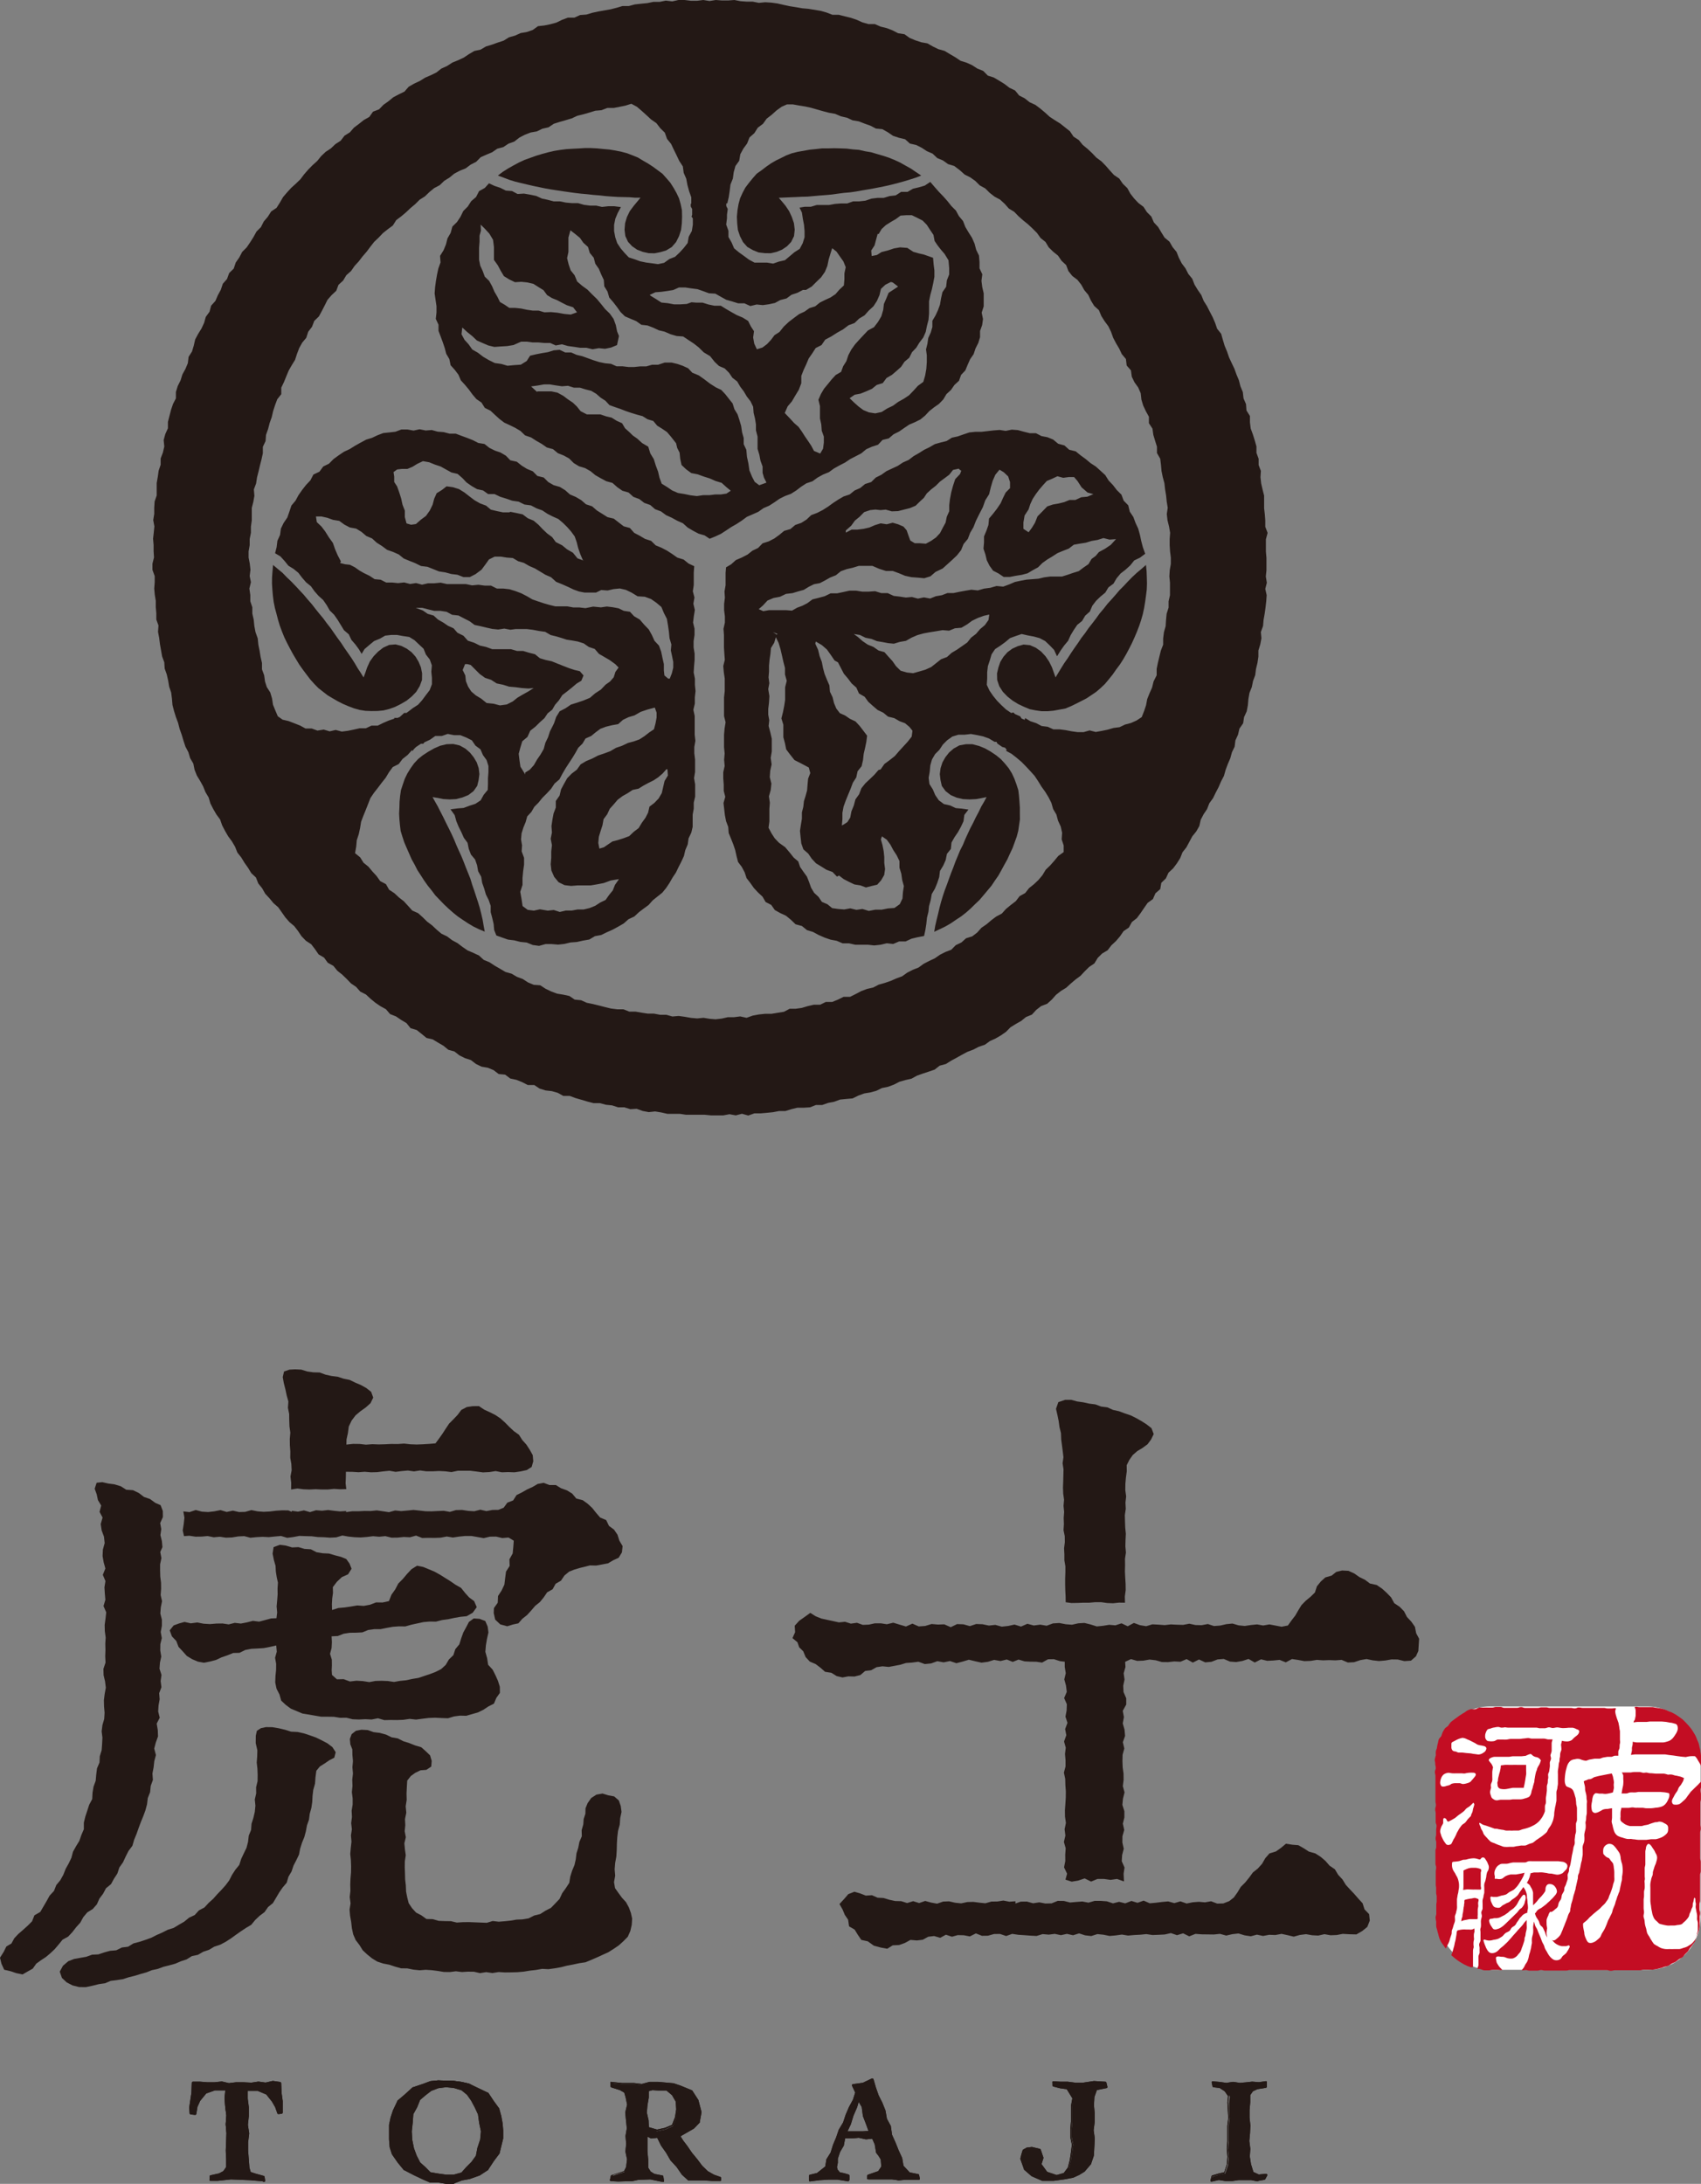 <svg xmlns="http://www.w3.org/2000/svg" viewBox="0 0 219.71 282"><rect x="0" y="0" width="219.71" height="282" fill="#808080" stroke="none"/><defs><style>.cls-1{fill:#231815;}.cls-2{fill:#fff;}.cls-3{fill:#c30d23;}</style></defs><g id="レイヤー_2" data-name="レイヤー 2"><g id="レイヤー_2-2" data-name="レイヤー 2"><path class="cls-1" d="M33.94,281.67h0l-1.64-.14-2.47-.1-1.72.18-.92,0a.13.13,0,0,1-.12-.05.19.19,0,0,1,0-.13l0-.39a.16.16,0,0,1,.13-.15l1.09-.24.55-.29.37-.53v-1l-.05-1.12.09-2.27-.1-1.11.09-1.16-.15-1.1L29,270.93l.1-1-1.33,0-1.13.4-.78.95-.35.77-.15.91a.16.16,0,0,1-.18.14l-.54-.06a.17.17,0,0,1-.15-.15l-.05-.75.28-1.89.05-1.29a.18.18,0,0,1,.18-.16l.84,0,1,.08.91,0,.92-.1h.05l.9.21.9-.11,1,0,1,.05.91-.14h0l.92.13.92-.21h.06l.89.13a.18.18,0,0,1,.15.16l.06,1.32.14,1,0,.84,0,.64a.17.17,0,0,1-.15.15L36,273a.17.17,0,0,1-.18-.11l-.28-.79-.42-.73-.73-.91L33.3,270,32,270l0,1,.14,1.1,0,1.16-.12,1.12.17,1.11v0l-.14,1.14v1.11l.17,2.17.16.56.6.2,1.08.3a.16.16,0,0,1,.12.14l.06.41a.17.17,0,0,1,0,.14A.17.17,0,0,1,33.94,281.67Zm-4.14-.57h.89l1.62.09,1.44.12v-.1l-1-.27-.69-.23a.17.17,0,0,1-.11-.11l-.19-.69-.17-2.21v-1.14l.13-1.13-.16-1.11a.08.08,0,0,1,0,0l.13-1.14,0-1.11-.14-1.1.05-1.18a.16.16,0,0,1,.05-.11.21.21,0,0,1,.12,0l1.55.09,0,0,1.16.45.07,0,.77,1,.45.78.24.68h0l0-.48-.05-.81-.13-1-.06-1.2L35.2,269l-.91.21h-.06l-.93-.12-.92.13-1-.05-.93,0-.92.11h-.06l-.9-.21-.9.09-.94,0-1-.08h-.67l0,1.14-.29,1.88.05.57.24,0,.13-.78a.06.06,0,0,1,0,0l.36-.81,0,0,.83-1a.12.12,0,0,1,.07-.05l1.2-.43h.06l1.54,0a.13.13,0,0,1,.13.05.16.16,0,0,1,0,.13l-.12,1.15,0,1.11.15,1.11-.08,1.17.1,1.1-.09,2.28.05,1.12,0,1.07a.12.12,0,0,1,0,.09l-.42.61s0,0-.06.06l-.6.31,0,0-1,.22v.08h.72Z" transform="translate(0 0)"/><path class="cls-1" d="M33.94,281.67h0l-1.64-.14-2.47-.1-1.72.18-.92,0a.13.13,0,0,1-.12-.05.19.19,0,0,1,0-.13l0-.39a.16.16,0,0,1,.13-.15l1.09-.24.55-.29.37-.53v-1l-.05-1.12.09-2.27-.1-1.11.09-1.16-.15-1.1L29,270.93l.1-1-1.33,0-1.13.4-.78.95-.35.77-.15.91a.16.16,0,0,1-.18.14l-.54-.06a.17.17,0,0,1-.15-.15l-.05-.75.28-1.89.05-1.29a.18.18,0,0,1,.18-.16l.84,0,1,.08.91,0,.92-.1h.05l.9.21.9-.11,1,0,1,.05.91-.14h0l.92.13.92-.21h.06l.89.13a.18.18,0,0,1,.15.16l.06,1.32.14,1,0,.84,0,.64a.17.17,0,0,1-.15.15L36,273a.17.17,0,0,1-.18-.11l-.28-.79-.42-.73-.73-.91L33.3,270,32,270l0,1,.14,1.1,0,1.16-.12,1.12.17,1.11v0l-.14,1.14v1.11l.17,2.17.16.56.6.2,1.08.3a.16.16,0,0,1,.12.14l.06.41a.17.17,0,0,1,0,.14A.17.17,0,0,1,33.94,281.67Zm-4.14-.57h.89l1.62.09,1.44.12v-.1l-1-.27-.69-.23a.17.17,0,0,1-.11-.11l-.19-.69-.17-2.21v-1.14l.13-1.13-.16-1.11a.08.08,0,0,1,0,0l.13-1.14,0-1.11-.14-1.1.05-1.18a.16.16,0,0,1,.05-.11.21.21,0,0,1,.12,0l1.55.09,0,0,1.16.45.07,0,.77,1,.45.78.24.68h0l0-.48-.05-.81-.13-1-.06-1.2L35.2,269l-.91.21h-.06l-.93-.12-.92.13-1-.05-.93,0-.92.11h-.06l-.9-.21-.9.09-.94,0-1-.08h-.67l0,1.14-.29,1.88.05.57.24,0,.13-.78a.06.06,0,0,1,0,0l.36-.81,0,0,.83-1a.12.12,0,0,1,.07-.05l1.2-.43h.06l1.54,0a.13.13,0,0,1,.13.05.16.16,0,0,1,0,.13l-.12,1.15,0,1.11.15,1.11-.08,1.17.1,1.1-.09,2.28.05,1.12,0,1.07a.12.12,0,0,1,0,.09l-.42.61s0,0-.06.06l-.6.31,0,0-1,.22v.08h.72Z" transform="translate(0 0)"/><path class="cls-1" d="M58.6,282h0l-1,0-1-.17h-1l-.07,0-.92-.4-1.18-.56-1.18-.61-.06,0-.82-1-.75-1.08s0,0,0,0l-.29-.91-.08-1v-1.89l.2-.95.3-.91.56-1.18a.21.21,0,0,1,0-.06l1-.85,1-.91.06,0,1.27-.43.94-.35h0l1-.1,2,.06,1,.13,1,.23,0,0L63,270.22l.06,0,.71,1.07.73,1,0,.05.25.91.17.93.08.94,0,1L64.54,278a.09.09,0,0,1,0,.06l-.75,1-.71,1.08a.12.12,0,0,1,0,.05l-1.12.73-1.3.46-1,.18-.92.36Zm-3-.55h1l1,.17,1,0,.92-.36,1-.18,1.23-.44,1.06-.69.7-1.06.73-1,.4-1.81,0-.91-.08-.91-.16-.9-.24-.86-.71-1-.7-1-2.26-1.26-1-.22-1-.13-1,0h0l-1,0-1,.09-.93.35-1.24.42-1,.88-.94.84L51,272.54l-.29.87-.19.9,0,.91v.94l.07.93.28.85.72,1.05.8.94,1.15.59,1.17.55Zm2-.31L56.54,281l-1.06-.18a.12.12,0,0,1-.08,0l-.71-.68-.72-.64,0-.05-.46-.93-.37-1-.23-1.13-.07-1.15.13-1.15L53,273a.14.14,0,0,1,0-.07l.51-.92.37-.94A.15.15,0,0,1,54,271l.74-.64.76-.59,0,0,1-.37,1.09-.14h0l1,.1,1.05.32.06,0,.76.61,0,0,.55.78.49.91.44.93s0,0,0,.05l.15,1.11.23,1.1v.05l-.1,1.13L62,277.47l-.2,1,0,.07-.6.84-.7.68-.64.74-.08,0-1,.29H57.59Zm-2-.64,1,.17,1,.14,1,0,1-.27.62-.7.68-.68.57-.79.19-1,.36-1.09.1-1.06-.23-1.09-.15-1.1-.42-.9-.47-.88-.53-.75-.71-.58-1-.3-1-.1-1,.13-.91.35-.74.57-.7.6-.37.93-.5.9-.08,1.1-.12,1.12.06,1.1.22,1.08.35.95.45.88.7.63Z" transform="translate(0 0)"/><path class="cls-1" d="M58.6,282h0l-1,0-1-.17h-1l-.07,0-.92-.4-1.18-.56-1.18-.61-.06,0-.82-1-.75-1.08s0,0,0,0l-.29-.91-.08-1v-1.89l.2-.95.3-.91.56-1.18a.21.21,0,0,1,0-.06l1-.85,1-.91.06,0,1.27-.43.94-.35h0l1-.1,2,.06,1,.13,1,.23,0,0L63,270.22l.06,0,.71,1.07.73,1,0,.05.25.91.17.93.08.94,0,1L64.54,278a.09.09,0,0,1,0,.06l-.75,1-.71,1.08a.12.12,0,0,1,0,.05l-1.12.73-1.3.46-1,.18-.92.36Zm-3-.55h1l1,.17,1,0,.92-.36,1-.18,1.23-.44,1.06-.69.7-1.06.73-1,.4-1.81,0-.91-.08-.91-.16-.9-.24-.86-.71-1-.7-1-2.26-1.26-1-.22-1-.13-1,0h0l-1,0-1,.09-.93.35-1.24.42-1,.88-.94.84L51,272.54l-.29.87-.19.9,0,.91v.94l.07.93.28.85.72,1.05.8.94,1.15.59,1.17.55Zm2-.31L56.54,281l-1.06-.18a.12.12,0,0,1-.08,0l-.71-.68-.72-.64,0-.05-.46-.93-.37-1-.23-1.13-.07-1.15.13-1.15L53,273a.14.14,0,0,1,0-.07l.51-.92.37-.94A.15.15,0,0,1,54,271l.74-.64.76-.59,0,0,1-.37,1.09-.14h0l1,.1,1.05.32.06,0,.76.61,0,0,.55.78.49.91.44.93s0,0,0,.05l.15,1.11.23,1.1v.05l-.1,1.13L62,277.47l-.2,1,0,.07-.6.84-.7.68-.64.74-.08,0-1,.29H57.59Zm-2-.64,1,.17,1,.14,1,0,1-.27.62-.7.68-.68.57-.79.19-1,.36-1.09.1-1.06-.23-1.09-.15-1.1-.42-.9-.47-.88-.53-.75-.71-.58-1-.3-1-.1-1,.13-.91.35-.74.57-.7.6-.37.93-.5.9-.08,1.1-.12,1.12.06,1.1.22,1.08.35.95.45.88.7.63Z" transform="translate(0 0)"/><path class="cls-1" d="M79.85,281.7l-.94-.05a.15.15,0,0,1-.12-.07.16.16,0,0,1,0-.13l.1-.45a.16.16,0,0,1,.11-.13l1.6-.51.27-.53.12-1-.21-1a.07.07,0,0,1,0,0l.1-1-.09-1,.17-1-.2-2s0,0,0-.06l.24-1-.19-.93-.18-.62-.56-.32L79,269.56a.17.17,0,0,1-.14-.15l0-.44a.19.19,0,0,1,0-.13.16.16,0,0,1,.14,0l1.4.14,1.5,0,1,.12,1-.27,1.11,0,2,.18.88.3,1.46.6a.12.12,0,0,1,.08.06l.8,1.24s0,0,0,.05l.38,1.45a.22.22,0,0,1,0,.08l-.22,1.2a.19.19,0,0,1,0,.09l-.75.78,0,0-1.74,1,.34.54.54.71.61.89.67.81.64.85.73.71.8.45.8.28a.17.17,0,0,1,.12.15v.2a.18.18,0,0,1,0,.12.24.24,0,0,1-.11.06l-1,0-1.09-.07H89a.16.16,0,0,1-.11,0l-.82-.75-.69-1-.77-.83-.58-1-.65-.92-.49-1-.72.08-.09,0-.45-.23,0,1.92.1,1.08,0,1,.32.51.49.3,1,.19a.16.16,0,0,1,.14.13l.08.53a.18.18,0,0,1,0,.14.21.21,0,0,1-.15.05L84,281.43l-1.57.06-.84.18-.89,0Zm-.72-.37.71,0,.83-.06.88,0,.82-.18L84,281.1l1.33.22,0-.18-.91-.16s0,0-.06,0l-.55-.33-.06-.06-.36-.59a.29.29,0,0,1,0-.09l0-1.05-.1-1.07,0-2.22a.17.17,0,0,1,.08-.14.15.15,0,0,1,.16,0l.65.33.78-.09a.18.18,0,0,1,.17.09l.52,1.07.65.91.57,1,.76.82.68,1,.74.68h1.79l1.08.08.62,0L92,281l-.85-.47,0,0-.76-.74-.65-.86-.68-.82-.61-.89-.54-.72-.44-.69a.16.16,0,0,1,0-.13.18.18,0,0,1,.08-.11l1.87-1.08.69-.73.21-1.13-.36-1.39-.76-1.17-1.41-.58-.83-.28L85,269l-1,0-1,.27h-.07l-1-.13-1.5,0-1.22-.13v.12l1,.18,0,0,.65.37a.2.2,0,0,1,.08.1l.2.7.19,1a.09.09,0,0,1,0,.07l-.24,1,.2,2v0l-.17,1,.09,1-.09,1,.21,1a0,0,0,0,1,0,.05l-.13,1a.13.13,0,0,1,0,.06l-.31.61a.22.22,0,0,1-.1.09l-.63.21-1,.29Zm5.68-6h0L83.54,275a.15.15,0,0,1-.12-.17l0-1-.23-1v-.05l.08-1,.17-1v-.93a.17.17,0,0,1,.13-.17l.63-.16s0,0,.05,0l.74,0h1.09a.21.21,0,0,1,.11,0l.79.66s0,0,0,0l.51.89a.19.19,0,0,1,0,.08l.07,1.07-.17,1.11-.42,1.1a.16.16,0,0,1-.09.09l-1,.44-1.11.23Zm-1-.65,1.06.31,1-.22.93-.39.39-1,.15-1-.06-1-.48-.83-.72-.6H85l-.72-.05-.48.13v.83l-.17,1-.08.95.23,1a.09.09,0,0,1,0,.05Z" transform="translate(0 0)"/><path class="cls-1" d="M79.85,281.7l-.94-.05a.15.15,0,0,1-.12-.07.16.16,0,0,1,0-.13l.1-.45a.16.16,0,0,1,.11-.13l1.6-.51.27-.53.12-1-.21-1a.07.07,0,0,1,0,0l.1-1-.09-1,.17-1-.2-2s0,0,0-.06l.24-1-.19-.93-.18-.62-.56-.32L79,269.56a.17.17,0,0,1-.14-.15l0-.44a.19.19,0,0,1,0-.13.16.16,0,0,1,.14,0l1.4.14,1.5,0,1,.12,1-.27,1.11,0,2,.18.88.3,1.46.6a.12.12,0,0,1,.08.06l.8,1.24s0,0,0,.05l.38,1.45a.22.22,0,0,1,0,.08l-.22,1.2a.19.19,0,0,1,0,.09l-.75.78,0,0-1.74,1,.34.54.54.71.61.89.67.81.64.85.73.71.8.45.8.28a.17.17,0,0,1,.12.15v.2a.18.18,0,0,1,0,.12.24.24,0,0,1-.11.06l-1,0-1.09-.07H89a.16.16,0,0,1-.11,0l-.82-.75-.69-1-.77-.83-.58-1-.65-.92-.49-1-.72.08-.09,0-.45-.23,0,1.92.1,1.08,0,1,.32.51.49.3,1,.19a.16.16,0,0,1,.14.13l.08.53a.18.18,0,0,1,0,.14.21.21,0,0,1-.15.05L84,281.43l-1.57.06-.84.18-.89,0Zm-.72-.37.71,0,.83-.06.88,0,.82-.18L84,281.1l1.33.22,0-.18-.91-.16s0,0-.06,0l-.55-.33-.06-.06-.36-.59a.29.29,0,0,1,0-.09l0-1.05-.1-1.07,0-2.22a.17.17,0,0,1,.08-.14.15.15,0,0,1,.16,0l.65.33.78-.09a.18.18,0,0,1,.17.09l.52,1.07.65.91.57,1,.76.82.68,1,.74.68h1.79l1.08.08.62,0L92,281l-.85-.47,0,0-.76-.74-.65-.86-.68-.82-.61-.89-.54-.72-.44-.69a.16.16,0,0,1,0-.13.18.18,0,0,1,.08-.11l1.87-1.08.69-.73.21-1.13-.36-1.39-.76-1.17-1.41-.58-.83-.28L85,269l-1,0-1,.27h-.07l-1-.13-1.5,0-1.22-.13v.12l1,.18,0,0,.65.37a.2.2,0,0,1,.08.1l.2.7.19,1a.09.09,0,0,1,0,.07l-.24,1,.2,2v0l-.17,1,.09,1-.09,1,.21,1a0,0,0,0,1,0,.05l-.13,1a.13.13,0,0,1,0,.06l-.31.61a.22.22,0,0,1-.1.09l-.63.21-1,.29Zm5.68-6h0L83.54,275a.15.15,0,0,1-.12-.17l0-1-.23-1v-.05l.08-1,.17-1v-.93a.17.17,0,0,1,.13-.17l.63-.16s0,0,.05,0l.74,0h1.09a.21.21,0,0,1,.11,0l.79.66s0,0,0,0l.51.89a.19.19,0,0,1,0,.08l.07,1.07-.17,1.11-.42,1.1a.16.16,0,0,1-.09.09l-1,.44-1.11.23Zm-1-.65,1.06.31,1-.22.93-.39.39-1,.15-1-.06-1-.48-.83-.72-.6H85l-.72-.05-.48.13v.83l-.17,1-.08.95.23,1a.09.09,0,0,1,0,.05Z" transform="translate(0 0)"/><path class="cls-1" d="M109.45,281.66h0l-1.27-.2-1.21,0-1.12.07-1.17.15a.17.17,0,0,1-.12,0,.19.19,0,0,1-.07-.11l0-.58a.15.15,0,0,1,.13-.17l.91-.22,1.06-.84.14-.85a.14.14,0,0,1,0-.06l.56-.9.31-1L108,276l.34-1,.56-.93.33-1,.43-1,.51-.94.29-.92-.4-.86a.16.16,0,0,1,0-.15.17.17,0,0,1,.12-.08l1.26-.17,1.15-.55a.17.17,0,0,1,.14,0,.17.17,0,0,1,.1.1l.31,1.07.35,1,.48.95.4,1,.19,1.08.51.94a.08.08,0,0,1,0,.05l.15,1.07.45,1,.4,1,.46,1s0,0,0,0l.17,1,.8.86,1.09.22a.15.15,0,0,1,.13.13l.08.4a.17.17,0,0,1,0,.14.18.18,0,0,1-.13.06h-.83l-.92,0-.88.07-.84-.12h-3.07a.17.17,0,0,1-.12-.05.21.21,0,0,1,0-.13v-.28a.17.17,0,0,1,.12-.15l1.3-.45.4-.59-.07-.92-.3-.48-.31-.4,0-.07-.17-1-.32-.73-.78.08h-.06l-.91-.2-.92.07h-.82L109,277s0,0,0,.05l-.49.83-.29.87,0,.53-.11.56.08.32.29.35.54.11.58.17a.16.16,0,0,1,.12.15v.52a.16.16,0,0,1-.06.13A.15.15,0,0,1,109.45,281.66Zm5.82-.46.82.12.87-.08.93.05h.61v-.1l-1-.2a.19.19,0,0,1-.09-.05l-.88-.94a.19.19,0,0,1,0-.09l-.18-1.07-.45-1-.4-1-.45-1s0,0,0-.05l-.15-1.06-.51-.93s0,0,0-.05l-.19-1.08-.38-1-.48-.95-.37-1-.26-.89-1,.48,0,0-1.06.14.33.71a.17.17,0,0,1,0,.12l-.33,1-.51,1-.42.94-.34,1-.56.93-.33,1-.49.95-.31,1-.56.91-.14.87a.14.14,0,0,1-.06.11l-1.14.91-.07,0-.81.19,0,.25,1-.12,1.15-.08,1.23,0,1.1.17v-.2l-.45-.12-.59-.13a.19.19,0,0,1-.09-.05l-.35-.43a.09.09,0,0,1,0-.06l-.1-.39a.22.22,0,0,1,0-.08l.12-.58,0-.55.3-.94.5-.84.21-.9a.17.17,0,0,1,.17-.12H110l.93-.08h0l.92.2.88-.09a.15.15,0,0,1,.17.1l.38.88.17,1,.29.38.33.52a.11.11,0,0,1,0,.08l.08,1a.23.23,0,0,1,0,.11l-.47.68a.16.16,0,0,1-.08.06l-1.24.43h2.92Zm-6.07-5.64a.16.16,0,0,1-.14-.08.14.14,0,0,1,0-.16l.54-1.13.33-1.11.49-1.1.27-1a.15.15,0,0,1,0-.18l.06-.06a.18.18,0,0,1,.2,0,.18.18,0,0,1,.08.2v0l.56.91a.14.14,0,0,1,0,.07l.16,1.19.41,1,.36,1a.14.14,0,0,1,0,.14.16.16,0,0,1-.13.08l-1,.09h-1.1l-1.14,0Zm1.71-4.14-.19.67-.48,1.11-.34,1.11-.43.91.87,0h1.09l.74-.06-.29-.81-.42-1.09-.16-1.19Z" transform="translate(0 0)"/><path class="cls-1" d="M109.45,281.66h0l-1.27-.2-1.21,0-1.12.07-1.17.15a.17.17,0,0,1-.12,0,.19.19,0,0,1-.07-.11l0-.58a.15.15,0,0,1,.13-.17l.91-.22,1.06-.84.14-.85a.14.14,0,0,1,0-.06l.56-.9.31-1L108,276l.34-1,.56-.93.33-1,.43-1,.51-.94.29-.92-.4-.86a.16.16,0,0,1,0-.15.17.17,0,0,1,.12-.08l1.26-.17,1.15-.55a.17.17,0,0,1,.14,0,.17.17,0,0,1,.1.1l.31,1.07.35,1,.48.95.4,1,.19,1.08.51.94a.08.08,0,0,1,0,.05l.15,1.07.45,1,.4,1,.46,1s0,0,0,0l.17,1,.8.86,1.09.22a.15.15,0,0,1,.13.13l.08.4a.17.17,0,0,1,0,.14.18.18,0,0,1-.13.06h-.83l-.92,0-.88.07-.84-.12h-3.07a.17.17,0,0,1-.12-.05.21.21,0,0,1,0-.13v-.28a.17.17,0,0,1,.12-.15l1.3-.45.4-.59-.07-.92-.3-.48-.31-.4,0-.07-.17-1-.32-.73-.78.08h-.06l-.91-.2-.92.07h-.82L109,277s0,0,0,.05l-.49.83-.29.87,0,.53-.11.56.08.32.29.35.54.11.58.17a.16.16,0,0,1,.12.15v.52a.16.16,0,0,1-.06.13A.15.15,0,0,1,109.45,281.66Zm5.82-.46.82.12.87-.08.93.05h.61v-.1l-1-.2a.19.19,0,0,1-.09-.05l-.88-.94a.19.19,0,0,1,0-.09l-.18-1.07-.45-1-.4-1-.45-1s0,0,0-.05l-.15-1.06-.51-.93s0,0,0-.05l-.19-1.08-.38-1-.48-.95-.37-1-.26-.89-1,.48,0,0-1.06.14.33.71a.17.17,0,0,1,0,.12l-.33,1-.51,1-.42.94-.34,1-.56.93-.33,1-.49.95-.31,1-.56.91-.14.87a.14.14,0,0,1-.06.11l-1.14.91-.07,0-.81.19,0,.25,1-.12,1.15-.08,1.23,0,1.1.17v-.2l-.45-.12-.59-.13a.19.19,0,0,1-.09-.05l-.35-.43a.09.09,0,0,1,0-.06l-.1-.39a.22.22,0,0,1,0-.08l.12-.58,0-.55.3-.94.5-.84.21-.9a.17.17,0,0,1,.17-.12H110l.93-.08h0l.92.2.88-.09a.15.15,0,0,1,.17.1l.38.88.17,1,.29.38.33.52a.11.11,0,0,1,0,.08l.08,1a.23.23,0,0,1,0,.11l-.47.68a.16.16,0,0,1-.08.06l-1.24.43h2.92Zm-6.07-5.64a.16.16,0,0,1-.14-.08.14.14,0,0,1,0-.16l.54-1.13.33-1.11.49-1.1.27-1a.15.15,0,0,1,0-.18l.06-.06a.18.18,0,0,1,.2,0,.18.18,0,0,1,.08.2v0l.56.91a.14.14,0,0,1,0,.07l.16,1.19.41,1,.36,1a.14.14,0,0,1,0,.14.16.16,0,0,1-.13.08l-1,.09h-1.1l-1.14,0Zm1.71-4.14-.19.67-.48,1.11-.34,1.11-.43.91.87,0h1.09l.74-.06-.29-.81-.42-1.09-.16-1.19Z" transform="translate(0 0)"/><path class="cls-1" d="M136.09,281.61l-1.42,0h-.06l-1.36-.59,0,0-1-.87a.18.18,0,0,1,0-.07l-.45-1.27a.17.17,0,0,1,0-.1l.12-.5.16-.53a.18.18,0,0,1,.07-.1l.48-.27.07,0,.55-.07h.06l1,.24a.22.22,0,0,1,.12.11l.34,1a.21.21,0,0,1,0,.11l-.24.75.73,1,1.22.41.92-.26.53-.71.24-.94.15-1,.13-1-.21-1v-1l.09-1,0-1v-1l.18-1-.72-1.17-.86-.12-.86-.22a.17.17,0,0,1-.13-.14l0-.36a.15.15,0,0,1,0-.13.16.16,0,0,1,.13-.06l.92.06h.94l1,.13.92,0,1.45-.22,1.46.09a.16.16,0,0,1,.15.12l.12.5a.19.19,0,0,1,0,.13.15.15,0,0,1-.11.08l-1.24.25-.32.9-.06,1.06.1,1.06,0,1.09-.14,1.08.15,1.07-.12,2.21v0l-.34,1,0,.06-.85,1,0,0-.7.43-.79.36-1.13.21Zm-1.38-.36,1.37,0,1.1-.1,1.07-.2.73-.33.67-.42.8-.92.32-1,.12-2.16-.16-1.05v-.05l.15-1.08,0-1.06-.1-1.07.06-1.1a.09.09,0,0,1,0,0l.36-1a.17.17,0,0,1,.12-.1l1.16-.24,0-.21-1.3-.08-1.43.22-1,0-1-.13h-.92l-.73,0v0l.74.18.91.13a.17.17,0,0,1,.12.08l.79,1.29a.17.17,0,0,1,0,.12l-.19,1v1l0,1-.09,1v1l.21,1V277l-.12,1-.16,1-.25,1s0,0,0,.06l-.58.79a.24.24,0,0,1-.09.06l-1,.28h-.1l-1.31-.44a.15.15,0,0,1-.09-.06l-.8-1.14a.17.17,0,0,1,0-.15l.24-.78-.29-.88-.93-.22-.49.06-.39.22-.14.45-.11.45.42,1.18,1,.83Z" transform="translate(0 0)"/><path class="cls-1" d="M136.09,281.61l-1.42,0h-.06l-1.36-.59,0,0-1-.87a.18.18,0,0,1,0-.07l-.45-1.27a.17.17,0,0,1,0-.1l.12-.5.16-.53a.18.18,0,0,1,.07-.1l.48-.27.07,0,.55-.07h.06l1,.24a.22.22,0,0,1,.12.11l.34,1a.21.21,0,0,1,0,.11l-.24.75.73,1,1.22.41.92-.26.53-.71.24-.94.15-1,.13-1-.21-1v-1l.09-1,0-1v-1l.18-1-.72-1.17-.86-.12-.86-.22a.17.17,0,0,1-.13-.14l0-.36a.15.15,0,0,1,0-.13.16.16,0,0,1,.13-.06l.92.06h.94l1,.13.92,0,1.45-.22,1.46.09a.16.16,0,0,1,.15.12l.12.5a.19.19,0,0,1,0,.13.15.15,0,0,1-.11.08l-1.24.25-.32.9-.06,1.06.1,1.06,0,1.09-.14,1.08.15,1.07-.12,2.21v0l-.34,1,0,.06-.85,1,0,0-.7.43-.79.36-1.13.21Zm-1.38-.36,1.37,0,1.1-.1,1.07-.2.73-.33.67-.42.8-.92.32-1,.12-2.16-.16-1.05v-.05l.15-1.08,0-1.06-.1-1.07.06-1.1a.09.09,0,0,1,0,0l.36-1a.17.17,0,0,1,.12-.1l1.16-.24,0-.21-1.3-.08-1.43.22-1,0-1-.13h-.92l-.73,0v0l.74.18.91.13a.17.17,0,0,1,.12.08l.79,1.29a.17.17,0,0,1,0,.12l-.19,1v1l0,1-.09,1v1l.21,1V277l-.12,1-.16,1-.25,1s0,0,0,.06l-.58.79a.24.24,0,0,1-.09.06l-1,.28h-.1l-1.31-.44a.15.15,0,0,1-.09-.06l-.8-1.14a.17.17,0,0,1,0-.15l.24-.78-.29-.88-.93-.22-.49.06-.39.22-.14.45-.11.45.42,1.18,1,.83Z" transform="translate(0 0)"/><path class="cls-1" d="M162.41,281.68h0l-.81-.16-.79,0-.82,0-.83.12-.88,0-.85-.13-.91.2a.16.16,0,0,1-.16-.05.14.14,0,0,1,0-.15l.13-.5a.17.17,0,0,1,.12-.11l.78-.23.74-.17.33-1,.08-1-.09-1,.07-1,0-1v-1l.13-1-.12-2,.09-.83-.43-.62-.66-.43-.77-.09a.15.15,0,0,1-.15-.13l-.09-.44a.18.18,0,0,1,0-.14.16.16,0,0,1,.14-.06l.9.08.84.12.84-.13h.05l.86.13.79-.07.8-.09.86.07.85-.12a.16.16,0,0,1,.13,0,.22.22,0,0,1,.06.13v.56a.16.16,0,0,1-.14.16l-1.09.18-.58.27-.34.5,0,.92-.09,1,0,1,.11,1-.05,1-.09,1,.13,1-.07,1,.16,1,.31,1,.69.32.93-.09a.17.17,0,0,1,.15.08.17.17,0,0,1,0,.17l-.24.45a.2.2,0,0,1-.12.08l-.73.13Zm-1.64-.55.83.05.81.16.62-.11.06-.11-.67.06a.11.11,0,0,1-.08,0l-.8-.37a.18.18,0,0,1-.09-.1l-.34-1.14-.16-1,.07-1.05-.13-1,.08-1,.05-1-.1-1,0-1,.1-1,.05-1a.16.16,0,0,1,0-.09l.39-.57a.12.12,0,0,1,.06-.06l.65-.3h.05l1-.16v-.23l-.7.1-.85-.07-.78.1-.83.06-.87-.13-.84.13h-.05l-.86-.12-.67-.06,0,.11.7.07.07,0,.72.47,0,0,.49.71a.2.2,0,0,1,0,.11l-.1.86.12,2-.12,1v1l0,1-.07,1,.09,1-.1,1-.37,1.13a.17.17,0,0,1-.12.11l-.81.18-.69.2,0,.13.68-.15h.06l.86.14.83,0,.82-.13Z" transform="translate(0 0)"/><path class="cls-1" d="M162.41,281.68h0l-.81-.16-.79,0-.82,0-.83.12-.88,0-.85-.13-.91.2a.16.16,0,0,1-.16-.05.14.14,0,0,1,0-.15l.13-.5a.17.17,0,0,1,.12-.11l.78-.23.74-.17.33-1,.08-1-.09-1,.07-1,0-1v-1l.13-1-.12-2,.09-.83-.43-.62-.66-.43-.77-.09a.15.15,0,0,1-.15-.13l-.09-.44a.18.18,0,0,1,0-.14.16.16,0,0,1,.14-.06l.9.08.84.12.84-.13h.05l.86.13.79-.07.8-.09.86.07.85-.12a.16.16,0,0,1,.13,0,.22.22,0,0,1,.06.13v.56a.16.16,0,0,1-.14.16l-1.09.18-.58.27-.34.5,0,.92-.09,1,0,1,.11,1-.05,1-.09,1,.13,1-.07,1,.16,1,.31,1,.69.32.93-.09a.17.17,0,0,1,.15.08.17.17,0,0,1,0,.17l-.24.45a.2.2,0,0,1-.12.08l-.73.13Zm-1.64-.55.83.05.81.16.62-.11.06-.11-.67.06a.11.11,0,0,1-.08,0l-.8-.37a.18.18,0,0,1-.09-.1l-.34-1.14-.16-1,.07-1.05-.13-1,.08-1,.05-1-.1-1,0-1,.1-1,.05-1a.16.16,0,0,1,0-.09l.39-.57a.12.12,0,0,1,.06-.06l.65-.3h.05l1-.16v-.23l-.7.1-.85-.07-.78.1-.83.06-.87-.13-.84.13h-.05l-.86-.12-.67-.06,0,.11.7.07.07,0,.72.47,0,0,.49.71a.2.2,0,0,1,0,.11l-.1.86.12,2-.12,1v1l0,1-.07,1,.09,1-.1,1-.37,1.13a.17.17,0,0,1-.12.11l-.81.18-.69.2,0,.13.68-.15h.06l.86.14.83,0,.82-.13Z" transform="translate(0 0)"/><path class="cls-1" d="M36,272.83l-.28-.78-.43-.76-.77-1-1.16-.46-1.55-.09,0,1.14.14,1.13-.05,1.13-.13,1.13.17,1.13-.14,1.14,0,1.13.08,1.13.08,1.05.19.69.69.22,1.09.3,0,.42-1.64-.15-.8,0-.81-.05-.87,0-.86.09-.88.09-.9,0,0-.4,1.11-.24.61-.32.41-.61,0-1.07-.05-1.13,0-1.12,0-1.13-.1-1.14.08-1.13-.14-1.13-.06-1.13.13-1.15-1.55,0-1.2.42-.83,1-.36.81-.15.94-.54-.06-.05-.75.12-.82.16-1L25,269l.85,0,.93.08.93-.05.93-.09.93.22.93-.12.95,0,.94,0,.95-.14,1,.13,1-.22.89.13.07,1.33.13,1,0,.83,0,.62Z" transform="translate(0 0)"/><path class="cls-1" d="M57.59,268.69l1,0,1,.14,1,.22,1.16.66,1.16.64.71,1.06.73,1,.25.9.17.92.07.93,0,.94-.21.91-.19.93-.75,1-.72,1.08-1.13.73-1.25.44-1,.17-.95.38-1,0-1-.17h-1l-.92-.41-1.18-.55-1.18-.61-.82-1L50.75,278l-.3-.91-.07-.95v-1.88l.19-.92.3-.89.55-1.16,1-.86,1-.91,1.28-.43.94-.35,1-.1Zm0,.67-1.05.13-1,.38-.76.58-.74.63-.38,1-.52.91-.08,1.14L53,275.22l.06,1.12.23,1.11.36,1,.46.92.72.65.71.68,1.05.17,1,.15,1,0,1-.29.65-.75.67-.66.6-.84.21-1,.35-1.08.1-1.12L62,274.1,61.87,273l-.43-.92-.47-.89-.55-.79-.76-.61-1-.31Z" transform="translate(0 0)"/><path class="cls-1" d="M79,269l1.4.14,1.52,0,1,.12,1-.28,1.07,0,1.08.11.89.08.84.29,1.46.59.8,1.24.38,1.45-.22,1.21-.75.79-.91.53-1,.57.43.68.55.72.6.89.68.82.64.84.76.74.82.46.83.29v.21l-1,0-1.07-.07H89l-.82-.75-.66-1-.78-.84-.57-1-.66-.93L85,275.81l-.84.09-.69-.35v2.19l.1,1.09v1.05l.35.59.56.34,1,.19.09.52L84,281.26l-1.61.07-.86.17-.86,0-.85.07-.91,0L79,281l1-.32.64-.21.31-.62.13-1.05-.22-1,.09-1-.08-1,.17-1-.1-1-.11-1,.25-1-.19-1-.2-.7-.66-.37L79,269.4Zm4.63,5.85,1.23.35,1.07-.22,1-.44.41-1.07.17-1.07-.06-1.07-.52-.89-.79-.66H85l-.74-.05-.63.17v1l-.18,1-.08,1,.24,1Z" transform="translate(0 0)"/><path class="cls-1" d="M104.58,280.92l1-.22.53-.43.62-.48.14-.91.56-.9.33-1,.47-.94.35-1,.54-.89.35-1,.42-1,.5-.93.33-1-.43-.92,1.29-.17,1.17-.56.32,1.07.35,1,.49,1,.39,1,.19,1.08.52,1,.16,1.09.46,1,.4,1,.45,1,.19,1.1.87.93,1.14.23.08.4h-.83l-.91,0-.91.08-.79-.13-1.58,0h-1.52v-.28l1.36-.47.46-.69,0-.43,0-.59-.32-.51-.31-.41-.17-1-.38-.89-.91.09-.94-.2-.94.08H109l-.23.92-.49.83-.3.9,0,.57-.11.59.1.38.34.43.6.13.58.16v.51l-1.27-.19-1.22,0-1.14.07-1.18.15Zm7.82-5.64-.36-1-.43-1.09-.15-1.19-.63-1,.06-.06-.33,1.14-.48,1.08-.34,1.13-.54,1.13,1.14,0h1.09Z" transform="translate(0 0)"/><path class="cls-1" d="M138.56,271l-.79-1.29-.93-.13-.85-.22-.05-.36.92,0h.95l.94.12,1,0,1.46-.21,1.43.08.12.5-1.33.27-.36,1-.06,1.08.09,1.08,0,1.08-.14,1.09.15,1.08-.05,1.09-.06,1.09-.34,1-.84,1-.71.44-.77.34-1.09.2-1.12.11-1.4,0-1.35-.58-1-.88-.45-1.27.12-.5.16-.53.48-.27.55-.06,1.05.25.34,1-.26.83.81,1.14,1.32.44,1-.28.59-.79.24-1,.16-1,.13-1-.21-1v-1l.09-1,0-1v-1Z" transform="translate(0 0)"/><path class="cls-1" d="M156.58,268.93l.9.07.85.13.87-.14.86.13.82-.06.81-.1.82.08.89-.13v.56l-1.11.18-.65.3-.39.58,0,1-.1,1,0,1,.1,1-.05,1-.09,1,.14,1-.08,1,.16,1,.34,1.13.8.37,1-.09-.24.45-.73.13-.82-.17-.82,0-.82,0-.86.13-.85,0-.85-.13-.95.21.13-.49.79-.23.81-.18.37-1.09.09-1-.09-1,.07-1,0-1v-1l.12-1-.06-1,0-1,.09-.86-.49-.7-.71-.47-.82-.09Z" transform="translate(0 0)"/><polygon class="cls-1" points="79.31 243.04 79.46 242.21 79.39 241.38 79.46 240.55 79.61 239.73 79.66 238.91 79.68 238.07 79.73 237.24 79.83 236.42 80.05 235.61 80.11 234.78 80.28 233.97 80.18 233.22 79.93 232.49 79.33 231.97 78.57 231.83 77.83 231.6 77.04 231.74 76.36 232.18 75.9 232.84 75.63 233.5 75.61 234.22 75.39 234.89 75.34 235.59 75.13 236.33 75.15 237.12 74.84 237.84 74.69 238.6 74.46 239.33 74.37 240.09 74.2 240.84 73.9 241.56 73.66 242.32 73.53 243.13 73.09 243.81 72.62 244.46 72.28 245.2 71.73 245.78 71.17 246.36 70.45 246.73 69.78 247.16 69 247.35 68.27 247.72 67.48 247.85 66.71 247.88 65.95 248.01 65.18 248.09 64.42 248.15 63.64 248.06 62.88 248.29 62.1 248.26 61.32 248.23 60.55 248.2 59.77 248.21 59 248.26 58.24 248.08 57.45 248.07 56.66 248.04 55.9 247.82 55.08 247.8 54.43 247.33 53.74 246.97 53.22 246.4 52.79 245.76 52.6 245.01 52.45 244.25 52.42 243.47 52.33 242.69 52.31 241.91 52.28 241.13 52.29 240.35 52.41 239.57 52.3 238.79 52.23 238.02 52.42 237.24 52.27 236.46 52.35 235.69 52.31 234.9 52.48 234.08 52.4 233.25 52.53 232.42 52.51 231.59 52.55 230.76 52.6 229.93 53.06 229.34 53.63 228.93 54.31 228.6 55.07 228.54 55.7 228.12 55.76 227.38 55.55 226.67 55.01 226.15 54.41 225.62 53.63 225.39 52.88 225.09 52.11 224.85 51.38 224.48 50.58 224.34 49.84 223.98 49.06 223.77 48.25 223.67 47.49 223.4 46.68 223.36 45.98 223.49 45.42 223.93 45.19 224.55 45.25 225.24 45.51 225.9 45.52 226.61 45.59 227.41 45.52 228.21 45.59 229.01 45.5 229.81 45.53 230.62 45.45 231.42 45.55 232.22 45.55 233.02 45.42 233.82 45.46 234.62 45.36 235.42 45.45 236.22 45.33 237.01 45.4 237.81 45.31 238.6 45.24 239.4 45.32 240.19 45.35 240.99 45.34 241.78 45.27 242.58 45.24 243.37 45.26 244.17 45.17 244.97 45.28 245.78 45.15 246.59 45.22 247.39 45.36 248.18 45.45 248.98 45.62 249.78 45.94 250.52 46.43 251.16 46.85 251.84 47.43 252.38 48.05 252.88 48.73 253.3 49.49 253.55 50.27 253.7 51.03 253.95 51.81 254.17 52.61 254.18 53.4 254.34 54.21 254.42 54.99 254.36 55.77 254.41 56.55 254.51 57.33 254.64 58.11 254.65 58.89 254.55 59.66 254.65 60.44 254.6 61.22 254.61 62 254.79 62.8 254.66 63.6 254.78 64.41 254.65 65.21 254.7 66.02 254.69 66.83 254.67 67.63 254.6 68.43 254.47 69.23 254.38 70.02 254.24 70.84 254.28 71.64 254.17 72.44 254.03 73.22 253.83 74.02 253.68 74.81 253.51 75.62 253.39 76.37 253.08 77.11 252.76 77.85 252.42 78.58 252.09 79.26 251.66 79.92 251.21 80.52 250.67 81.09 250.09 81.42 249.34 81.6 248.55 81.65 247.75 81.49 247.02 81.23 246.31 80.86 245.63 80.34 245.06 79.89 244.45 79.44 243.81 79.31 243.04"/><polygon class="cls-1" points="42.31 221.68 43.13 221.69 43.93 221.82 44.75 221.81 45.55 222.01 46.37 222.04 47.19 222 48 222.04 48.82 221.88 49.64 222.12 50.45 222.1 51.27 222.11 52.09 222.08 52.91 221.96 53.74 222.05 54.56 221.94 55.38 221.84 56.2 221.81 57.03 221.85 57.86 221.88 58.66 221.64 59.43 221.54 60.22 221.56 60.98 221.34 61.73 221.13 62.44 220.78 63.09 220.35 63.8 219.99 64.11 219.25 64.57 218.6 64.56 217.81 64.32 217.05 64 216.33 63.63 215.6 63.05 214.97 62.92 214.12 62.69 213.3 62.76 212.46 62.9 211.63 63.09 210.8 62.99 210.04 62.68 209.32 61.94 209.04 61.19 208.99 60.57 209.44 60.22 210.11 59.84 210.81 59.57 211.56 59.33 212.33 58.81 212.96 58.56 213.73 57.98 214.29 57.57 214.99 56.98 215.53 56.27 215.89 55.54 216.17 54.79 216.42 54.04 216.67 53.25 216.8 52.47 216.97 51.68 217.05 50.89 217.19 50.09 217.07 49.29 217.04 48.5 217.06 47.7 217.21 46.87 217.08 46.04 217.03 45.2 217.13 44.39 216.83 43.52 216.85 42.88 216.28 42.84 215.67 42.87 215.06 42.86 214.31 42.63 213.56 42.83 212.81 42.87 212.06 42.83 211.3 43.63 211.26 44.4 210.96 45.19 210.84 46 210.83 46.8 210.79 47.56 210.48 48.35 210.37 49.16 210.37 49.95 210.21 50.73 210.07 51.53 210.01 52.35 210.02 53.13 209.8 53.91 209.63 54.7 209.46 55.5 209.39 56.31 209.4 57.09 209.2 57.89 209.09 58.68 208.92 59.48 208.78 60.28 208.7 61.06 208.25 61.58 207.53 61.24 206.75 60.59 206.27 60.06 205.68 59.55 205.04 58.84 204.64 58.19 204.19 57.5 203.76 56.83 203.34 56.13 202.95 55.39 202.64 54.66 202.34 53.87 202.18 53.15 202.63 52.58 203.24 52.04 203.88 51.44 204.49 51.05 205.24 50.56 205.93 50.24 206.75 49.41 206.93 48.57 206.92 47.79 207.22 46.98 207.37 46.14 207.31 45.33 207.45 44.52 207.57 43.7 207.64 42.89 207.9 42.87 207.14 42.91 206.42 43.01 205.69 42.99 204.95 43.52 204.25 44.16 203.65 44.96 203.29 45.41 202.57 45.15 201.91 44.73 201.32 44.05 201.04 43.27 200.84 42.5 200.61 41.68 200.57 40.89 200.44 40.15 200.06 39.33 200.01 38.55 199.78 37.73 199.82 36.95 199.59 36.15 199.48 35.34 199.78 35.21 200.62 35.38 201.46 35.59 202.19 35.63 202.93 35.74 203.64 35.9 204.37 35.85 205.13 35.86 205.9 35.8 206.67 35.73 207.44 35.8 208.22 35.71 208.96 35.01 208.99 34.24 209.2 33.47 209.4 32.66 209.3 31.89 209.5 31.11 209.65 30.32 209.56 29.54 209.76 28.75 209.64 27.96 209.65 27.13 209.72 26.3 209.67 25.49 209.51 24.64 209.62 23.83 209.44 23.15 209.63 22.43 209.89 21.92 210.53 22.21 211.31 22.77 211.9 23.06 212.66 23.61 213.25 24.14 213.84 24.84 214.26 25.57 214.57 26.33 214.71 27.1 214.56 27.9 214.35 28.62 214.01 29.38 213.75 30.12 213.45 30.94 213.43 31.68 213.06 32.46 212.91 33.27 212.87 34.07 212.82 34.85 212.67 35.68 212.48 35.75 213.28 35.53 214.07 35.67 214.85 35.66 215.65 35.58 216.44 35.55 217.26 35.72 218.07 36.1 218.81 36.32 219.6 36.92 220.16 37.57 220.64 38.31 220.95 39.07 221.27 39.88 221.4 40.68 221.54 41.49 221.68 42.31 221.68"/><polygon class="cls-1" points="34.35 223.02 33.7 223.16 33.18 223.5 33.04 224.13 33.03 225.09 33.24 226.01 33.22 226.81 33.16 227.6 33.25 228.4 33.28 229.2 33.27 230 33.08 230.79 33.09 231.58 32.91 232.37 32.99 233.17 32.91 233.97 32.73 234.74 32.49 235.5 32.43 236.3 32.13 237.04 32.04 237.84 31.84 238.61 31.49 239.33 31.15 240.05 30.91 240.81 30.4 241.44 29.97 242.1 29.61 242.81 29.14 243.44 28.61 244.03 28.06 244.6 27.54 245.19 26.95 245.72 26.41 246.31 25.69 246.69 25.15 247.29 24.42 247.63 23.8 248.14 23.11 248.54 22.43 248.95 21.67 249.19 20.96 249.55 20.23 249.87 19.52 250.23 18.77 250.5 18.01 250.75 17.24 250.95 16.54 251.38 15.74 251.48 15.02 251.84 14.21 251.91 13.45 252.12 12.7 252.37 11.89 252.41 11.14 252.68 10.35 252.82 9.57 252.96 8.82 253.25 8.13 253.84 7.72 254.6 8 255.41 8.62 255.99 9.38 256.38 10.22 256.59 11.09 256.6 11.94 256.42 12.78 256.21 13.56 256.1 14.3 255.79 15.09 255.69 15.87 255.57 16.61 255.33 17.38 255.14 18.13 254.91 18.88 254.7 19.61 254.41 20.39 254.24 21.12 253.97 21.88 253.78 22.64 253.57 23.36 253.26 24.11 253.01 24.79 252.59 25.56 252.43 26.25 252.03 27 251.78 27.68 251.37 28.44 251.12 29.14 250.75 29.81 250.32 30.46 249.85 31.1 249.4 31.76 248.96 32.45 248.55 32.96 247.93 33.53 247.39 34.17 246.91 34.63 246.25 35.25 245.75 35.66 245.06 36.06 244.38 36.51 243.73 37.03 243.12 37.26 242.34 37.66 241.66 37.91 240.91 38.27 240.21 38.62 239.49 38.77 238.71 39.01 237.95 39.31 237.22 39.51 236.47 39.65 235.71 39.91 234.97 40.01 234.2 40.22 233.45 40.33 232.69 40.37 231.91 40.46 231.14 40.69 230.32 40.75 229.49 40.86 228.66 41.32 228.1 41.96 227.7 42.54 227.3 43.18 226.97 43.36 226.26 42.93 225.6 42.28 225.11 41.56 224.73 40.82 224.37 40.04 224.09 39.25 223.83 38.44 223.65 37.6 223.61 36.8 223.36 36 223.17 35.18 223.03 34.35 223.02"/><polygon class="cls-1" points="15.16 241.93 15.42 241.14 15.89 240.48 16.23 239.74 16.6 239.01 17.1 238.35 17.33 237.56 17.64 236.81 17.91 236.04 18.19 235.29 18.5 234.54 18.78 233.78 18.99 232.99 19.09 232.18 19.39 231.42 19.47 230.61 19.75 229.84 19.69 229.01 19.84 228.22 19.93 227.41 20.14 226.63 19.92 225.79 20.13 225 20.41 224.22 20.38 223.4 20.24 222.57 20.63 221.81 20.43 221 20.48 220.21 20.62 219.43 20.56 218.64 20.85 217.87 20.75 217.07 20.86 216.28 20.6 215.48 20.66 214.7 20.83 213.91 20.7 213.12 20.71 212.32 20.9 211.53 20.76 210.74 20.91 209.94 20.91 209.15 20.71 208.35 20.77 207.56 20.93 206.76 20.75 205.97 20.81 205.17 20.8 204.37 20.7 203.58 20.68 202.79 20.68 202 20.85 201.2 20.7 200.41 20.98 199.78 20.91 199 20.72 198.23 20.83 197.45 20.69 196.68 21.04 195.9 21.03 195.11 20.74 194.36 20.05 194.06 19.38 193.57 18.6 193.3 17.93 192.79 17.18 192.43 16.31 192.37 15.6 191.92 14.81 191.68 13.99 191.57 13.21 191.39 12.48 191.47 12.23 192.24 12.49 192.96 12.65 193.71 13.07 194.41 12.86 195.23 13.25 195.96 13.01 196.8 13.13 197.62 13.43 198.43 13.52 199.26 13.29 200.1 13.25 200.93 13.39 201.74 13.61 202.54 13.28 203.36 13.62 204.16 13.49 204.97 13.54 205.77 13.61 206.58 13.37 207.39 13.72 208.2 13.63 209.01 13.52 209.83 13.54 210.64 13.65 211.45 13.6 212.26 13.62 213.07 13.59 213.88 13.63 214.69 13.36 215.5 13.38 216.31 13.57 217.12 13.67 217.93 13.52 218.74 13.42 219.54 13.44 220.35 13.51 221.17 13.46 221.97 13.23 222.76 13.13 223.57 13.23 224.38 13.19 225.19 13.13 226 12.89 226.78 12.85 227.59 12.53 228.35 12.43 229.15 12.36 229.95 12.08 230.72 11.95 231.51 11.91 232.32 11.52 233.05 11.27 233.82 11.02 234.58 10.83 235.36 10.83 236.21 10.51 236.95 10.25 237.71 9.82 238.41 9.43 239.11 9.22 239.9 8.87 240.63 8.48 241.33 8.18 242.09 7.79 242.79 7.27 243.42 6.97 244.18 6.41 244.78 6.02 245.49 5.61 246.19 5.2 246.89 4.45 247.32 4.14 248.1 3.57 248.67 2.97 249.21 2.36 249.74 1.85 250.28 1.48 250.96 0.82 251.35 0.49 252.02 0 252.8 0.19 253.58 0.54 254.35 1.39 254.55 2.09 254.79 2.91 254.96 3.57 254.58 4.23 254.21 4.69 253.56 5.3 253.12 5.94 252.7 6.52 252.21 7.06 251.7 7.58 251.09 8.08 250.47 8.81 250.07 9.35 249.49 9.84 248.86 10.37 248.27 10.76 247.56 11.27 246.95 11.98 246.51 12.51 245.91 12.84 245.17 13.32 244.53 13.69 243.83 14.34 243.3 14.72 242.6 15.16 241.93"/><polygon class="cls-1" points="61.06 181.58 60.3 181.69 59.59 182.06 59.11 182.7 58.57 183.27 58.01 183.83 57.57 184.49 57.14 185.15 56.68 185.8 56.25 186.38 55.45 186.45 54.63 186.5 53.82 186.53 53 186.5 52.18 186.41 51.37 186.47 50.54 186.46 49.73 186.5 48.91 186.52 48.09 186.49 47.27 186.55 46.45 186.46 45.62 186.45 44.74 186.54 44.76 185.87 44.94 185.04 45.05 184.21 45.41 183.45 45.92 182.77 46.56 182.23 47.25 181.74 47.86 181.19 48.21 180.47 47.94 179.73 47.32 179.24 46.62 178.85 45.89 178.54 45.17 178.19 44.38 178.03 43.63 177.78 42.83 177.68 42.05 177.51 41.29 177.23 40.48 177.21 39.69 177.1 38.92 176.86 38.12 176.82 37.39 176.86 36.69 177.1 36.52 177.82 36.66 178.61 36.86 179.39 37.03 180.19 37.25 180.98 37.19 181.79 37.35 182.59 37.36 183.4 37.39 184.2 37.5 185 37.43 185.81 37.44 186.62 37.5 187.43 37.49 188.24 37.63 189.04 37.67 189.85 37.52 190.66 37.61 191.47 37.6 192.34 38.41 192.21 39.2 192.31 39.98 192.34 40.77 192.3 41.55 192.34 42.34 192.34 43.13 192.26 43.92 192.31 44.73 192.29 44.64 191.54 44.67 190.8 44.68 190.05 45.51 190.06 46.31 190.11 47.11 190.05 47.91 190.12 48.71 190.1 49.5 190 50.3 189.92 51.1 190.06 51.89 189.96 52.69 189.89 53.48 190 54.27 189.88 55.07 189.99 55.88 189.99 56.69 189.95 57.5 189.99 58.31 190.09 59.13 189.92 59.94 189.92 60.75 189.92 61.57 190.02 62.38 190.13 63.2 190.09 64.02 189.96 64.83 190.12 65.64 190.09 66.45 190.12 67.26 190 68.04 189.83 68.67 189.43 68.88 188.69 68.81 187.9 68.42 187.2 67.99 186.54 67.46 185.95 67.03 185.27 66.37 184.8 65.79 184.26 65.23 183.69 64.64 183.16 63.97 182.71 63.25 182.35 62.53 182.02 61.86 181.57 61.06 181.58"/><polygon class="cls-1" points="70.22 191.48 69.45 191.62 68.79 192.01 68.09 192.33 67.42 192.71 66.72 193.06 66.28 193.75 65.53 194.04 65.06 194.69 64.37 194.97 63.61 194.98 62.83 195.13 62.04 194.95 61.25 195.15 60.47 195.1 59.68 194.98 58.89 195 58.11 195.23 57.32 195.09 56.54 195.12 55.75 195.16 54.97 195.15 54.18 195.06 53.4 194.98 52.61 195.06 51.82 195.13 51.03 195.05 50.24 195.27 49.45 195.15 48.67 195.04 47.88 195.12 47.09 195.11 46.3 195.15 45.5 195.15 44.7 195.26 44.71 195.12 43.93 195.17 43.15 195.09 42.38 194.99 41.6 195.08 40.82 195.02 40.04 195.26 39.26 195.04 38.48 195.2 37.69 195.09 37.69 195.23 37.24 195.04 36.45 195.03 35.65 195.08 34.85 195.18 34.06 195.22 33.27 195.16 32.47 195 31.67 195.23 30.87 195.25 30.08 195.07 29.28 195.24 28.48 195 27.68 195.16 26.88 195.25 26.08 195.2 25.28 194.99 24.48 195.26 23.68 195.17 23.82 195.98 23.73 196.8 23.6 197.62 23.77 198.36 24.46 198.31 25.25 198.43 26.04 198.42 26.82 198.35 27.61 198.51 28.4 198.44 29.18 198.56 29.97 198.53 30.76 198.4 31.55 198.36 32.34 198.57 33.13 198.49 33.93 198.45 34.72 198.49 35.51 198.41 36.3 198.34 37.09 198.58 37.88 198.48 38.67 198.33 39.46 198.36 40.26 198.38 41.05 198.48 41.84 198.5 42.63 198.56 43.43 198.52 44.22 198.28 45.01 198.42 45.8 198.5 46.6 198.53 47.39 198.47 48.19 198.37 48.98 198.44 49.77 198.36 50.57 198.56 51.36 198.55 52.16 198.47 52.95 198.51 53.74 198.29 54.53 198.6 55.33 198.58 56.12 198.59 56.91 198.56 57.71 198.41 58.5 198.54 59.3 198.42 60.09 198.34 60.89 198.34 61.69 198.48 62.48 198.62 63.28 198.43 64.08 198.42 64.88 198.61 65.68 198.54 66.36 198.95 66.3 199.77 66.22 200.6 65.8 201.35 65.83 202.21 65.36 202.94 65.25 203.78 65.15 204.62 64.79 205.38 64.33 206.09 64.29 206.96 63.8 207.65 63.77 208.29 63.96 209.14 64.62 209.76 65.51 210 66.22 209.78 66.96 209.62 67.46 209.04 68.08 208.55 68.61 207.97 69.12 207.37 69.73 206.88 70.23 206.27 70.67 205.62 71.38 205.22 71.77 204.51 72.46 204.11 72.91 203.44 73.52 202.94 74.18 202.68 74.85 202.48 75.53 202.31 76.21 202.14 77 202.16 77.77 202.02 78.54 201.87 79.2 201.48 79.91 201.15 80.33 200.46 80.42 199.65 80 198.94 79.76 198.18 79.31 197.52 78.66 197.04 78.3 196.29 77.52 195.96 77 195.36 76.5 194.73 75.91 194.18 75.27 193.72 74.44 193.51 73.91 192.87 73.23 192.45 72.47 192.18 71.79 191.76 70.96 191.76 70.22 191.48"/><polygon class="cls-1" points="131.84 245.56 131.16 245.8 131.16 245.51 130.38 245.57 129.6 245.42 128.83 245.54 128.05 245.55 127.27 245.77 126.5 245.69 125.72 245.59 124.94 245.61 124.15 245.78 123.37 245.7 122.59 245.52 121.82 245.55 121.04 245.82 120.27 245.68 119.5 245.47 118.72 245.74 117.95 245.5 117.17 245.74 116.41 245.5 115.63 245.48 114.88 245.32 114.13 245.09 113.35 245.05 112.63 244.73 111.83 244.78 111.11 244.5 110.36 244.28 109.57 244.59 109.03 245.22 108.43 245.87 108.83 246.57 109.12 247.27 109.55 247.9 109.67 248.75 110.39 249.17 110.8 249.84 111.25 250.5 112.08 250.68 112.88 251.25 113.78 251.49 114.6 251.64 115.31 251.2 116.14 251.16 116.89 250.89 117.6 250.5 118.43 250.57 119.18 250.48 119.9 250.09 120.66 250 121.44 250.23 122.18 249.83 122.96 250.09 123.71 249.88 124.49 249.9 125.27 250.05 126.05 249.66 126.83 249.97 127.61 249.96 128.39 249.74 129.17 249.73 129.96 250 130.74 249.72 131.53 249.84 132.31 249.89 133.1 249.95 133.89 249.99 134.67 249.75 135.46 249.82 136.24 249.72 137.03 249.89 137.81 249.72 138.6 249.9 139.38 249.66 140.16 249.91 140.95 250 141.74 249.75 142.53 249.83 143.32 249.99 144.12 249.92 144.91 249.81 145.7 249.94 146.49 249.87 147.28 249.83 148.07 249.75 148.86 249.87 149.65 249.84 150.44 249.8 151.24 249.62 152.03 249.89 152.82 249.65 153.61 250.04 154.41 249.72 155.2 249.78 156 249.79 156.79 249.8 157.58 249.72 158.38 249.94 159.17 249.76 159.97 249.67 160.76 249.91 161.56 250.03 162.35 249.82 163.14 249.99 163.94 249.84 164.73 249.87 165.53 249.72 166.32 249.89 167.11 250.08 167.9 249.86 168.7 249.76 169.49 249.9 170.28 249.94 171.07 249.76 171.86 249.9 172.65 249.87 173.44 249.72 174.31 249.77 175.2 249.79 175.96 249.35 176.61 248.82 176.93 248 176.84 247.17 176.25 246.56 176 245.77 175.45 245.17 174.92 244.56 174.37 243.98 173.83 243.39 173.4 242.69 172.85 242.1 172.42 241.38 171.74 240.92 171.2 240.3 170.58 239.77 169.89 239.33 169.07 239.1 168.4 238.67 167.7 238.27 166.94 238.21 166.1 238.08 165.45 238.62 164.8 239.08 163.97 239.33 163.43 239.95 163.01 240.68 162.47 241.28 161.83 241.79 161.35 242.45 160.84 243.08 160.26 243.66 159.84 244.36 159.37 245.02 158.78 245.49 158.01 245.79 157.22 245.81 156.43 245.51 155.64 245.65 154.85 245.58 154.06 245.64 153.27 245.8 152.47 245.52 151.68 245.75 150.89 245.53 150.1 245.6 149.31 245.7 148.51 245.77 147.72 245.43 146.93 245.71 146.14 245.47 145.34 245.78 144.55 245.58 143.76 245.78 142.97 245.52 142.18 245.46 141.39 245.46 140.59 245.69 139.8 245.54 139.01 245.6 138.21 245.67 137.42 245.47 136.62 245.46 135.83 245.78 135.03 245.8 134.24 245.65 133.44 245.77 132.64 245.55 131.84 245.56"/><polygon class="cls-1" points="137.58 180.76 136.7 181.06 136.4 181.92 136.58 182.71 136.74 183.49 136.85 184.29 137.04 185.06 137.07 185.87 137.17 186.63 137.27 187.4 137.36 188.17 137.25 188.95 137.37 189.73 137.35 190.52 137.33 191.31 137.3 192.09 137.33 192.88 137.44 193.66 137.37 194.45 137.45 195.24 137.39 196.02 137.42 196.8 137.37 197.59 137.53 198.37 137.54 199.15 137.44 199.93 137.48 200.71 137.48 201.49 137.61 202.26 137.61 203.05 137.58 203.83 137.58 204.61 137.6 205.39 137.64 206.17 137.65 206.9 138.39 207 139.16 206.99 139.93 206.96 140.69 206.96 141.46 206.89 142.23 206.89 143 207 143.77 207.03 144.54 206.95 145.31 206.96 145.29 206.15 145.4 205.34 145.39 204.53 145.34 203.72 145.3 202.91 145.32 202.1 145.31 201.29 145.43 200.49 145.36 199.68 145.38 198.87 145.42 198.06 145.34 197.25 145.31 196.45 145.29 195.64 145.41 194.84 145.37 194.03 145.46 193.23 145.35 192.42 145.36 191.61 145.43 190.81 145.54 190 145.53 189.2 145.87 188.52 146.32 187.88 146.91 187.37 147.58 186.97 148.22 186.5 148.68 185.88 149.02 185.18 148.73 184.42 148.09 183.92 147.43 183.5 146.74 183.11 146.03 182.76 145.28 182.51 144.53 182.23 143.76 182.06 143.03 181.73 142.23 181.63 141.49 181.35 140.69 181.25 139.92 181.08 139.13 180.97 138.37 180.76 137.58 180.76"/><polygon class="cls-1" points="173.35 202.8 172.6 202.98 172 203.46 171.19 203.69 170.6 204.22 170.1 204.84 169.84 205.64 169.28 206.19 168.66 206.7 168.11 207.26 167.7 207.93 167.31 208.61 166.83 209.23 166.35 209.9 165.54 210.06 164.75 209.91 163.96 209.76 163.16 209.9 162.37 209.76 161.57 209.84 160.78 209.96 159.98 209.88 159.19 209.65 158.39 209.73 157.6 209.91 156.8 209.97 156.01 209.71 155.21 209.86 154.41 209.84 153.62 209.67 152.82 209.82 152.03 209.8 151.23 209.76 150.44 209.85 149.64 209.79 148.84 209.75 148.05 209.99 147.25 209.86 146.46 209.57 145.66 210 144.86 209.62 144.07 209.88 143.27 209.81 142.47 209.94 141.67 210.02 140.87 209.77 140.07 209.57 139.27 209.62 138.47 209.8 137.66 209.74 136.83 209.58 136.01 209.63 135.19 209.93 134.36 209.79 133.53 209.9 132.7 209.68 131.88 210.04 131.04 209.78 130.22 209.96 129.39 210.05 128.56 209.82 127.73 209.91 126.91 209.74 126.09 209.71 125.27 209.98 124.45 209.75 123.62 209.72 122.8 210.12 121.97 209.75 121.15 209.78 120.33 209.71 119.5 209.96 118.67 210.02 117.85 209.66 117.02 210.03 116.2 209.79 115.38 209.54 114.55 209.74 113.78 209.62 113 209.62 112.22 209.79 111.44 209.82 110.69 209.55 109.9 209.66 109.15 209.42 108.36 209.5 107.6 209.33 106.84 209.17 106.08 209 105.36 208.71 104.66 208.27 103.9 208.82 103.23 209.29 102.65 209.93 102.7 210.77 102.36 211.53 103 212.06 103.23 212.72 103.75 213.23 104.06 213.98 104.6 214.56 105.35 214.88 105.97 215.35 106.57 215.88 107.39 216.01 108.06 216.43 108.82 216.61 109.58 216.47 110.37 216.49 111.13 216.3 111.75 215.77 112.53 215.67 113.23 215.28 113.99 215.17 114.79 215.25 115.54 215.11 116.28 214.97 117.03 214.74 117.8 214.69 118.62 214.58 119.45 214.88 120.26 214.8 121.07 214.51 121.89 214.66 122.7 214.49 123.53 214.77 124.34 214.56 125.14 214.32 125.97 214.52 126.78 214.7 127.6 214.59 128.41 214.34 129.23 214.49 130.04 214.29 130.81 214.6 131.56 214.3 132.33 214.53 133.09 214.57 133.85 214.58 134.6 214.69 135.37 214.26 136.13 214.25 136.9 214.5 137.53 214.58 137.53 215.26 137.66 216.06 137.47 216.86 137.69 217.66 137.79 218.47 137.45 219.27 137.8 220.07 137.77 220.87 137.62 221.67 137.88 222.47 137.58 223.27 137.73 224.07 137.44 224.88 137.66 225.68 137.56 226.49 137.63 227.29 137.63 228.1 137.42 228.9 137.59 229.71 137.61 230.51 137.67 231.32 137.66 232.13 137.61 232.94 137.55 233.76 137.56 234.57 137.68 235.39 137.51 236.21 137.61 237.03 137.42 237.85 137.65 238.67 137.59 239.49 137.6 240.31 137.44 241.13 137.83 241.95 137.62 242.72 138.43 242.98 139.27 242.84 140.1 242.56 140.93 242.97 141.76 242.63 142.6 242.63 143.44 242.75 144.28 242.63 145.18 242.95 145.13 241.96 145.25 241.15 144.89 240.34 144.94 239.54 145.15 238.73 144.97 237.92 144.98 237.11 145.21 236.3 145.03 235.49 145.23 234.69 145.23 233.88 144.97 233.06 145.05 232.26 145.25 231.45 145.03 230.64 145.13 229.83 145.12 229.02 145.01 228.21 144.98 227.4 145 226.59 145.22 225.78 145.03 224.97 145.32 224.16 145.25 223.35 145.02 222.54 145.17 221.73 145.02 220.92 145.47 220.11 145.47 219.3 145.12 218.49 145.08 217.68 145.25 216.88 145.14 216.07 145.37 215.26 145.33 214.59 146.08 214.24 146.88 214.47 147.68 214.44 148.48 214.3 149.28 214.39 150.08 214.62 150.88 214.63 151.68 214.54 152.47 214.58 153.27 214.24 154.07 214.69 154.87 214.29 155.67 214.66 156.47 214.59 157.27 214.28 158.07 214.22 158.87 214.56 159.67 214.62 160.47 214.48 161.27 214.22 162.07 214.68 162.88 214.27 163.68 214.46 164.48 214.42 165.28 214.34 166.08 214.66 166.88 214.23 167.68 214.35 168.48 214.5 169.29 214.47 170.09 214.34 170.89 214.4 171.69 214.37 172.49 214.4 173.29 214.34 174.1 214.68 174.9 214.64 175.71 214.37 176.51 214.23 177.31 214.4 178.12 214.49 178.93 214.42 179.74 214.28 180.54 214.29 181.4 214.5 182.25 214.44 182.89 213.88 183.2 213.19 183.25 212.4 183.3 211.61 182.92 210.9 182.76 210.07 182.29 209.4 181.73 208.8 181.35 208.06 180.78 207.48 180.09 207.02 179.68 206.27 179.11 205.68 178.5 205.13 177.82 204.67 176.95 204.48 176.31 204 175.59 203.65 174.92 203.18 174.17 202.84 173.35 202.8"/><path class="cls-1" d="M91.65.13,90.84,0l-.8.1h-.8L88.43,0l-.8,0-.8.18L86,.08l-.79.16h-.81L83.63.4l-.8.08L82,.57l-.78.21-.82,0L79.66,1l-.78.2-.79.14-.79.14-.79.17-.77.23-.81.06-.74.34-.84,0-.75.28-.74.36-.77.21-.79.16-.81.09-.68.49-.76.26-.8.14-.73.33-.78.22-.69.43-.77.25-.75.27L62.77,6l-.7.41-.8.17-.7.41-.67.45-.73.34-.74.3-.68.44L57,8.86l-.63.5-.72.35-.74.32-.69.43-.73.34-.7.4-.55.63-.72.35-.72.38-.62.51-.65.46-.57.59-.78.3-.48.68-.71.4-.63.5-.64.48-.53.61-.69.43-.5.65-.68.44-.58.55-.68.45-.58.55-.51.63-.6.54-.56.57-.53.61-.48.64-.58.56-.6.54-.54.59-.52.61-.41.71-.43.68-.7.47-.43.68-.52.61-.37.73-.57.57-.39.71-.43.68-.45.66-.58.58-.37.71-.46.66-.26.78-.59.58-.28.77-.54.61-.26.78-.38.7-.32.74-.55.61-.21.79-.48.66-.22.78-.34.73-.43.69-.38.71-.18.79-.23.77-.44.69-.1.82-.31.74-.39.71-.24.77-.36.72-.24.77,0,.83-.37.72-.26.76-.2.78-.2.78,0,.82-.34.75-.21.77.08.84-.18.78-.29.76,0,.81-.26.77-.11.79-.14.8,0,.81,0,.8-.27.78-.05.8,0,.8-.13.8.15.81-.08.8-.09.8.07.81,0,.8.05.8-.2.81,0,.8.29.8v.8l-.06.81.07.8.13.79,0,.81.07.8V80l.28.77-.06.82.15.79.1.8.14.79.14.79.28.76.05.81.27.76.18.79.13.79.26.76.1.8.07.81.2.78.24.77.28.75.2.78.27.76.23.77.25.76.38.72.23.77.41.7.16.8.3.75.42.69.39.71.3.74.41.69.23.78.37.72.4.69.48.65.27.77.37.71.4.69.48.65.41.69.3.76.5.63.42.69.46.65.42.69.6.56.3.77.5.62.4.71.55.59.51.62.61.53.47.66.46.66.53.6.62.52.49.64.45.67.56.58.69.45.49.64.46.67.71.42.48.66.72.4.51.63.63.5.58.56.56.58.66.45.54.61.73.37.59.55.62.51.66.45.71.39.54.63.76.3.66.45.69.41.53.66.8.24.63.5.63.52.81.19.69.42.69.4.63.52.79.22.64.5.72.36.77.25.65.5.72.35.82.14.74.31.65.5.84.08.66.5.79.17.75.3.72.37h.84l.69.46.77.24.81.09.77.22.72.4.83,0,.75.28.77.22.77.23.78.2h.82l.78.21.8.08.77.25h.81l.77.24.82-.05.77.28.79.15.82-.09.79.13.79.18h.81l.8,0,.8.12h.81l.8,0,.8,0,.81.08.8,0,.8,0,.8-.15.81.15.8-.21.81.23.79-.28.8,0,.8-.07.8-.08.79-.15.81,0,.78-.24.78-.19.82,0,.81-.05.76-.3.81,0,.77-.27.78-.15.76-.28.81-.08.81-.07.73-.36.76-.28.79-.13.78-.21.73-.36.79-.16.75-.28.72-.37.77-.22.79-.18.71-.39.76-.27.76-.25.76-.26.65-.51.79-.21.69-.43.7-.38.7-.39.71-.38.75-.28.71-.37.78-.26.65-.47.74-.34.69-.4.66-.46.58-.59.68-.42.7-.4.62-.5.76-.31.56-.61.63-.49.78-.3.6-.54.54-.61.63-.5.69-.42.59-.54.61-.52.65-.48.55-.59.57-.56.67-.45.43-.71.57-.57.71-.42.49-.64.59-.55.52-.61.46-.67.68-.46.4-.72.64-.5.48-.65.45-.66.46-.66.68-.49.33-.75.62-.54L150,114l.59-.57.34-.74.6-.56.48-.64.43-.68.3-.76.5-.63.38-.71L154,108l.51-.63.4-.7.18-.81.37-.71.45-.67.29-.75.48-.66.35-.72.37-.71.32-.74.37-.71.22-.78.28-.75.32-.74.21-.77.35-.73.1-.81.34-.74.18-.78.48-.69.12-.8.34-.74.15-.79.07-.81.14-.79.3-.75.16-.79.28-.75.1-.8.19-.78.12-.8,0-.8.24-.78.15-.79-.07-.82.28-.77.07-.8.14-.79.11-.79.09-.8.06-.8-.18-.82.2-.79-.13-.81.08-.8,0-.8,0-.81-.07-.8,0-.8v-.8l.22-.82-.3-.79v-.8l-.06-.8-.09-.8V64l-.2-.79-.18-.78-.09-.8.05-.82-.29-.76,0-.81-.28-.77,0-.82-.22-.78-.24-.77-.28-.76-.1-.8,0-.82L161,53l-.06-.82-.32-.74-.09-.81-.31-.75-.2-.78-.31-.74-.27-.75-.35-.73-.34-.73-.26-.76-.31-.74-.23-.77-.22-.78-.52-.65-.26-.76-.32-.74-.37-.71-.36-.71-.43-.68-.3-.75-.46-.66-.42-.69L154,36l-.51-.63-.37-.72-.48-.64-.37-.72-.3-.76-.51-.62-.4-.7-.64-.53L150,30l-.41-.69-.55-.59-.33-.76-.57-.57-.44-.68-.66-.5-.55-.58L146,25l-.39-.71-.58-.56-.46-.67-.68-.46-.54-.59-.53-.61-.56-.57-.65-.48-.55-.58-.59-.55-.62-.51-.51-.63-.68-.44-.46-.69-.63-.5-.63-.5-.69-.43-.67-.44-.59-.54-.62-.52-.64-.48-.74-.34-.63-.5-.72-.37-.53-.65-.73-.35-.64-.49-.68-.42-.69-.41-.78-.25L127,9.16l-.75-.3-.68-.44-.73-.33-.77-.24-.67-.45-.7-.41L122,6.57l-.79-.22L120.49,6l-.7-.4L119,5.46l-.76-.25-.74-.31-.67-.48L116,4.29l-.72-.37-.75-.29-.78-.19L113,3.11h-.83l-.77-.22-.74-.33-.76-.26-.78-.19-.78-.2h-.82l-.75-.29L106,1.4l-.79-.13-.79-.13-.8-.07-.79-.14L102,.8l-.79-.17-.78-.18-.8-.11-.8-.05-.81.08-.8-.16-.8,0-.8-.06L94.86,0l-.8.06h-.81L92.45,0Zm21.72,30.05.11.06.39-.66.55-.51.65-.41.64-.37.61-.45.75-.05.71,0,.7.34.69.35.54.55.42.65.44.65.15.79.4.59.43.55.45.52.51.83.09,1,0,.83-.3.77-.09.82-.48.7-.18.8-.14.82-.26.71-.32.69-.4.67,0,.8-.21.72-.32.7-.11.75-.18.73.1.75,0,.88-.06.87-.15.86-.24.83-.71.52-.55.61-.58.6-.69.46-.72.4-.67.49-.75.36-.71.45-.83.18-.82-.13-.72-.3-.62-.46-.57-.51-.58-.56.66-.45.75-.14.75-.3.72-.32.62-.5.78-.24.49-.66.69-.4.6-.51.59-.53.44-.66.61-.51.36-.72.55-.58.41-.67.49-.64.32-.73.16-.79.2-.77.07-.79,0-.8v-.81l.16-.79.21-.77.17-.79.15-.8,0-.83-.1-.79-.07-.84-1.16-.41-.68-.16-.71-.2-.78-.51-.93-.07-.8.14-.78.26-.82.21-.6.38-.67.13,0,.18,0-.17-.06-.72.43-.66.2-.75Zm.42,7.12.58-.54.7-.35.25.07.77.59,0-.12-.65.43-.66.43-.3.73-.31.71-.09.77-.24.82-.43.73-.52.68-.78.42-.57.6-.56.6-.54.6-.48.67-.38.72-.26.78-.41.65-.27.73-.69.4-.51.55-.51.63-.49.59-.4.68-.33.75.2.82,0,.79,0,.8.17.78.06.81.27.75v.79l-.1.78-.37.63-.8-.34-.36-.68-.41-.61-.41-.6-.39-.61-.42-.6-.56-.49L102,54l-.64-.67.38-.86.54-.63.42-.72.48-.79.32-.85v-.94l.3-.77.34-.73.31-.74.46-.66.45-.7.75-.38.48-.7.79-.42.75-.48.77-.43.7-.53.78-.29.59-.57.7-.42.54-.61.61-.56.45-.69.33-.76ZM109,36.86l-.58.54-.5.58-.64.43-.7.32-.68.34-.61.49-.74.23-.63.45-.7.32-.62.46-.71.54-.65.61-.56.7-.64.41-.45.6-.51.55-.6.45-.72.22-.34-.73-.14-.79.11-.81-.4-.61-.36-.72L95.91,41l-.74-.31-.68-.38-.69-.4-.69-.43h-.83l-.77-.16-.76-.24-.8,0-.63-.05-.61.22-.83.05-.82,0-.81-.15-.82-.08-.69-.45-.66-.4-.16-.14.73-.34.79-.06.78-.11.74-.12.74-.33.81,0,.79.12.79.1.75.26.73.27.83.05.7.4.71.39.77.22.77.24.81,0,.76.35.81-.2.8.08.79-.11.78-.17.7-.38.79-.2.65-.48.76-.25.71-.37.4,0,.74-.44.6-.6.61-.59.49-.7.32-.78.17-.83.24-.79.21-.66.56.44.43.62.46.65.3.74-.17.8v.76ZM68.6,49.9l.87-.12.78-.14.78,0,.78.13.77.11.79-.06.76.24.78,0,.74.23.72.18.64.38.56.49.63.41.52.56.71.26.71.24.69.27.71.24.72.22.74.2.64.4.74.22.51.61.63.39.63.43.49.57.69.88.14.6.31.61.08.8.17.79.59.56.67.49.82.16.77.28.79.25.75.33.79.24.62.56.56.46-.56.37-.72.11h-.73l-.73.09-.82,0-.82.12-.82-.1-.81-.17-.81-.13-.74-.32-.65-.44-.71-.44-.29-.78L85,60.9l-.29-.77-.26-.84L84,58.55l-.27-.87-.78-.46-.65-.59-.56-.39-.48-.47-.53-.47-.38-.65-.69-.31L79,53.93l-.72-.17-.73-.25-.75,0h-1L75,53.1l-.49-.61L74,52l-.64-.43-.61-.46L72,50.7l-.77-.16-.77,0-1.07,0,0,.09Zm20.82-1.77-.53-.57-.69-.32L87.51,47l-.75-.18-.91,0L85,47.1l-.78,0-.74.21H82.7l-.76.08-.77,0-.76-.09-.77,0-.72-.32-.77-.07-.76-.16-.73-.23-.72-.26L75.22,46l-.75-.18-.7-.31-.77,0-.72-.34-.76.07-.73.23L70,45.6l-.76.15-.77.18-.44.69-.76.47-.87.06-.85.08L64.77,47l-.86-.12-.77-.38-.73-.43-.68-.52L61,45.13l-.48-.68L60,43.88l-.39-.72.1-.87.63.58.67.54.59.56.75.33.72.31.79.19.81-.06.83-.05.81-.13,1-.44.77,0,.73.1h.75l.75.07.76,0,.71.32.79-.15.78.22.8.11.79.12.81,0,.79.19.81-.14.8.08.78-.16.77-.32.25-1.17-.24-.59-.17-.83-.29-.79-.49-.69-.6-.58-.52-.65-.53-.64L76.47,38l-.59-.6-.69-.5-.64-.55-.33-.8-.51-.64-.26-.76-.2-.81.17-.81,0-.93v-.93l.26-.93.62.48.6.49.45.64.6.54.23.77.51.62.2.77.46.66.3.72.34.72.06.82.42.68.22.77.52.6.48.62.46.65.57.56.74.32.72.3.66.47.8.09.73.28.72.34.76.18.76.33.79.23.84.06.7.47.67.44.63.49.66.65.82.49.59.74.56.53.74.32.55.55.44.65.62.48.39.67.46.61.39.66.48.62.34.7.06.79.18.74.12.75,0,.77.21.8,0,.79,0,.8.23.76.15.78.27.74,0,.82.18.62.32.64-.93.34-.59-.44-.33-.63-.35-.84-.13-.89-.19-.88-.08-.9-.34-.72v-.79l-.21-.75L95.73,55l-.22-.75-.24-.74-.41-.67-.23-.74-.48-.6-.47-.6-.52-.55-.68-.32-.77-.49L91,49l-.73-.52Zm-19.1-7.8-.74-.22h-.77L68.06,40l-.75-.16-.76-.08-.76,0-.62-.42L64.58,39l-.33-.67-.38-.65-.31-.72-.38-.69-.56-.54L62.35,35l-.32-.7-.15-.76v-.78l0-.78.06-.77v-.78l.18-.65L62.08,29l.51.5.61.66.48.8.12.94,0,.82,0,.84.5.7.37.7.42.7.7.43.73.35.82-.05.78.08.77.18.65.41.66.41.47.64.62.38.67.27.62.33.63.32.82.27.5.65-.81.29-.84-.08L72,40.38l-.84-.08ZM71.79,70l-.48-.65-.64-.47-.58-.55-.55-.58-.62-.52-.75-.31-.66-.5-.79-.17-.8-.16-.14.07-.81,0L64.19,66l-.79-.19-.62-.52L62,65l-.7-.4-.65-.49-.64-.5-.72-.45-.79-.25-.82-.11-.6.47-.68.42-.32.72-.2.76-.37.76-.49.69-.66.49-.64.56-.62.09-.59-.17-.22-.82,0-.83-.3-.77-.17-.79-.25-.79-.28-.78-.37-.57,0-.69-.09-.59.47-.34.62-.07.71,0,.66-.28.6-.37.74-.35.8.14.74.3.75.25.7.39.69.38.8.19.61.53.54.57.66.46.69.4.78.17.66.47h.83l.73.35.78.24.78.27.82.12.75.37.83.11.75.39.73.26.66.44.69.35.72.32.59.5.55.54.51.58.46.63.26.74.19.76.27.78.33.77.13.08-.82-.3L74,71.37l-.75-.43-.65-.53ZM62.2,73.56l.49-.66.47-.66.73-.36.8,0,.76.12.79.06.69.41.75.22.69.4.72.31.68.41.68.41.73.32.65.59.81.33.79.35.66.32.7.25.72.14.73,0,.74,0,.68-.33.83.06.76-.18.81-.08.78.18.73.35.79.48.93.06.8.29.7.49.64.54.32.77.39.76.14.83.12.83.08.84.24.82-.07.76.16.74.15.74,0,.75-.18.73-.27.68-.2,0-.49-.41-.07-.64,0-.82-.18-.8-.17-.81-.28-.78-.58-.62-.34-.75-.4-.72-.58-.6L82.63,80l-.72-.42L81.37,79l-.79-.12-.69-.33-.75-.14-.76-.09-.76.11-1-.1-1,.2-.78-.09-.78,0-.78-.14-.77,0-.78,0L71,78.12l-.74-.21-.73-.24-.77-.27L68.08,77l-.73-.38-.76-.29-.78-.24L65,76,64.18,76l-.76-.38-.82,0-.81-.11-.81.08-.81-.17-.81,0-.82,0-.81,0-.81-.18-.82.08-.82,0-.77.18-.77-.21-.77.12-.77-.2-.78.09-.77-.08-.77,0-.71-.36-.78-.07-.65-.43L47,74l-.59-.34-.58-.41-.63-.32-.63-.07-.64-.16.1-.21-.41-.78-.34-.79L43,70.11l-.51-.71L42,68.62,41.53,68l-.61-.58-.11-.73.7,0,.76.17.75.27.8.13.66.48.7.37.82.15.69.42.62.53.75.32.6.55.68.43L50,71l.77.27.74.33.64.52.75.31.75.3.73.36.83.1.75.3.75.3.8.12.78.21.8.1.77.3.82,0,.74-.38Zm-2.13,12.2h.31l.42.11.58.58.59.59.68.49.79.26.71.46.82.17.8.25.83.07.82.11.82.06.82-.07,0-.07-.84.53-.7.39-.68.4-.61.49-.78.39-.87.12-.85-.22-.88-.09-.69-.56-.71-.43-.58-.5-.41-.63-.28-.7-.08-.74-.34-.7Zm7.31,24.18.05-.78-.13-.77.07-.78.23-.74.29-.7.21-.75.53-.57.39-.67.54-.54.49-.61.57-.57.56-.6.45-.68.63-.54.38-.72.41-.7.44-.68.44-.67.39-.64.37-.67.55-.54.39-.66.73-.32.57-.47.62-.46.72-.27.77-.19.8-.14.63-.56.71-.34.77-.23.81-.46.88-.3.94-.25.23.65v.64l-.14.76-.2.75-.64.43-.59.46-.65.42-.73.26-.75.2-.76.36-.79.27-.73.43-.78.29-.8.27-.75.39-.79.33L75,98.7l-.49.69-.66.5-.58.59-.41.72-.39.73-.19.8-.49.7,0,.85-.29.77-.15.81-.12.81.06.83-.16.81.16.82-.09.82,0,.82-.07.83.09.81.36.82.57.69.77.38.85.1.85-.07h.84l.85,0,.84-.14.83-.16.9-.33,1.07-.18-.52.75-.28.71-.48.59-.45.64-.7.34-.65.42-.72.29-.76.18-.78,0-.76.14-.77,0-.78.18-.77-.25-.79.08-1-.17-.78.17-.8-.1L67.5,117l-.14-.93-.16-.91.29-.89v-.89l.08-.86.12-.87v-.88ZM78,109.41l-.58.17-.14-.73.07-.79.23-.76.24-.74.14-.78.47-.63.33-.71.52-.58.5-.59.63-.47.67-.38.64-.42.76-.16.64-.4.65-.35.65-.32.6-.4.56-.48.49-.55.14,0,.06.8-.43.71-.18.77-.18.79-.41.7-.56.58-.62.47-.18.78-.34.66-.47.65-.41.68-.63.48-.59.56-.75.28-.76.24-.66.17-.56.38ZM60.67,80.23l.63.47.76.16.75.18.77.17.77.08.79-.12.79.15.66-.09.66,0,.8,0,.79.1.79.15.79.11.7.41.77.19.66.2.64.21.66.1.78.14.76.24.66.46.77.26.54.63.69.4.7.41.72.52.43.44-.41.56-.22.7L78.8,88l-.58.41-.61.64-.74.48-.67.58-.82.34-.82.28-.81.25-.69.47-.77.4-.45.73-.27.8-.16.33-.37.72-.25.77-.35.73-.21.79-.41.71-.46.67-.4.7-.54.6-.58.36V100l-.62-1-.12-.83L67,97.34l.21-.8.25-.82.67-.56.36-.8.67-.53.6-.59.56-.5.42-.63.59-.47L71.7,91l.49-.56.44-.68.64-.49.61-.49.6-.51.61-.37.28-.68-.48-.55-.69-.16-.67-.22L72.78,86,72,85.69l-.74-.3-.79-.17L69.74,85l-.64-.52-.76-.19-.76-.23-.79,0L66,83.83l-.79,0h-.79l-.84,0-.8-.29L62,83.37,61.25,83l-.82-.27-.57-.64-.77-.38-.51-.58-.71-.32-.62-.42L56.57,80,56,79.48l-.75-.21-.64-.44-.92-.34h.85l.78.2.77.19.8,0,.79.12.72.39.82.09.71.37Zm31,51.33-.8-.13-.81.08-.8-.07-.8-.14-.8-.11-.81.07-.78-.22h-.81l-.79-.15-.8,0-.79-.12-.79-.14-.81,0-.76-.3-.81,0-.8-.1-.78-.19-.77-.2-.78-.19-.79-.16-.74-.33-.82-.08-.69-.47-.79-.17-.8-.13-.75-.28-.73-.35-.69-.45-.84-.06-.74-.31-.68-.44-.75-.28-.7-.41-.78-.22-.7-.41-.69-.4-.67-.44-.75-.31-.61-.56-.72-.34-.75-.32-.66-.45-.64-.49-.7-.38-.65-.49-.73-.35-.62-.52-.58-.55-.64-.48-.58-.57-.59-.53-.76-.34-.54-.6-.55-.6-.63-.49-.59-.55-.68-.45-.41-.72-.74-.39-.47-.66-.54-.59-.52-.62-.63-.51-.43-.69-.66-.54.15-.86.07-.81.26-.79.17-.79.13-.81.29-.76.31-.76.3-.76.3-.77.46-.68.51-.65.49-.65.51-.64.43-.72.49-.67.77-.39L52,98l.65-.51.56-.62.07.11.21-.28.26-.25.62-.41h.31l.13-.18.73-.34.68-.48.84,0,.77-.27.81.16h.81l.76.3.74.37.46.68.65.48.32.74.47.65.24.76v.8l-.06.78,0,.79L63,102l-.52.63-.4.72-.68.45-.78.25-.74.28-.79.06-.9.12.54.75.21.77.3.73.35.7.32.72.48.65.16.79.28.73.53.63.26.74.14.79.39.7.13.79.26.74.22.76.36.72.26.75,0,.81.2.76.18.77.07.78.28.71.73.26.77.27.82.1.79.2.81.08.79.32.81.11.83-.23.81,0,.82.07.81-.09.8-.19.81-.06.8-.18.81-.14.72-.43.81-.15.74-.36.74-.33.72-.39.71-.41.62-.55.75-.35.6-.56.62-.47.63-.46.52-.59.61-.49.63-.5.5-.61.44-.66.39-.68.44-.66.34-.71.36-.7.33-.72.18-.77.31-.73.11-.78.35-.73.18-.76,0-.79,0-.79.14-.77v-.78l.18-.77v-.78l0-.8-.14-.81.13-.8v-1.6l-.1-.81v-.8l.14-.81-.09-.8v-.81l0-.8,0-.8-.17-.8.19-.8,0-.81.09-.8-.08-.8,0-.81-.16-.8.05-.81.07-.81,0-.81-.13-.8,0-.81.12-.81,0-.8-.19-.8.1-.81.13-.81-.19-.8.14-.81-.21-.8.12-.81,0-.8,0-.81.06-.82-.74-.35-.63-.51L87.48,72l-.65-.46-.68-.44-.71-.37-.75-.31-.59-.58-.78-.25-.69-.41-.71-.37-.56-.63-.8-.22-.64-.49-.64-.5-.81-.19-.68-.43-.69-.43-.62-.54-.79-.26-.62-.54-.7-.41-.75-.32L73,63.3l-.68-.42-.8-.23-.7-.4-.59-.59-.82-.2-.59-.6-.75-.31-.68-.42-.64-.51-.83-.18-.58-.6-.68-.4-.75-.26-.7-.35-.63-.5-.8-.13-.7-.36-.73-.29-.74-.27L58.87,56h-.8l-.76-.2-.78-.06-.76-.21-.79.06-.78-.16-.78.17-.79-.14h-.79l-.76.29-.78.09-.79.08-.74.28-.72.34-.75.23-.73.39-.71.4-.69.43-.75.35-.68.46-.66.48-.58.59-.75.37-.49.67-.78.37-.39.75-.56.59-.5.64-.47.67-.39.72-.53.63-.26.78-.27.77-.47.69-.36.74-.11.82-.34.75-.1.82-.2.79.68.4.54.59.5.62.68.42.61.5.48.63.52.6.62.5.46.65.52.59.6.54.45.65.4.7.57.56.45.65.41.67.41.67.62.53.34.72.52.6.46.63.34.58.37-.62.62-.53.62-.51.75-.31.68-.39.78-.09.75,0,.77.14.81.12.68.42.58.55.59.55.3.75.5.64.27.76-.07.82.08.79,0,.82-.29.77-.5.65-.48.65L54,91l-.68.44-.65.5-.17.12h-.29l-.57.52-.28.12-.47,0,.07.09-.74.25-.72.31-.71.35-.81,0-.72.34h-.8l-.76.17-.77.16-.78.1-.79-.21-.78.18-.77-.23-.81.13-.74-.27-.8,0-.7-.38L38,93.39l-.73-.28-.77-.18-.62-.44-.31-.73L35.26,91l-.12-.8-.23-.78-.45-.7L34.23,88l-.11-.8-.28-.76,0-.82-.18-.79-.13-.8-.16-.78-.08-.81L33,81.62l-.15-.8-.08-.8-.18-.79v-.81l-.26-.78v-.81L32.21,76l.2-.82-.16-.8.1-.81-.09-.8L32.11,72l0-.8.14-.8v-.8l.16-.8,0-.8.11-.8,0-.8,0-.81.2-.78.14-.79-.07-.82.29-.77.12-.79.2-.78.18-.77.2-.78.17-.78,0-.83.35-.74.06-.81.27-.76.2-.77.27-.76.18-.78.25-.77.28-.75.52-.66,0-.84.35-.73.3-.74.31-.74.4-.7.42-.68.25-.77.29-.76.39-.7.52-.62.25-.78.49-.64.29-.76.6-.58.38-.7.37-.72.36-.72.53-.61.6-.56.29-.77.6-.55.41-.69.61-.54.46-.66.54-.59.49-.64.52-.6.48-.64.5-.64.58-.55.55-.58.63-.5.65-.48.44-.7.64-.48.62-.52.58-.55.61-.51.57-.57.68-.43.58-.56.62-.51.72-.38.58-.56.68-.42.62-.51.72-.38.75-.3.64-.48.72-.37.58-.59.74-.33.74-.31.66-.46L65,19l.68-.45.75-.27.65-.51.71-.37.75-.29.8-.14.72-.35.79-.18.69-.46.76-.24.77-.22.77-.23.73-.34.78-.19.77-.22.77-.24.8-.07.76-.29.83,0L80,13.8l.78-.16.77-.24.72.39.62.53.61.55.59.55.69.48.5.65.59.58.29.81.52.64.35.74.36.73.35.74.46.7.11.83.33.76.15.81.22.8.28.79v.83h-.07l0,.35.18.33,0,.75-.08.23.17.23,0,.82-.13.81-.4.74-.14.81-.5.64-.54.59-.58.55-.74.29-.68.49-.79.17L84.22,34l-.78-.1-.76-.16L82,33.49l-.78-.25-.55-.58-.51-.6-.44-.67-.25-.75-.15-.8,0-.81.16-.79.31-.74.41-.76-.86-.11-.78,0-.8.09L77,26.55h-.79l-.78-.1-.77-.22h-.79l-.78-.07L72.3,26l-.79,0-.77-.2L70,25.64l-.74-.34-.77-.16L67.68,25l-.83.05-.71-.38-.81-.06-.72-.36L63.86,24l-.7-.33-.54.6-.74.41-.39.76-.63.54-.44.69-.58.58-.36.74-.45.68-.6.59-.22.81-.41.71-.2.79-.31.75-.45.72.06.85-.28.78-.17.79-.14.81-.11.81-.06.82.12.82.12.81v.82l-.09.83.35.75v.79l.28.74.27.73.25.74.2.76.4.68.16.79.54.6.47.62.32.74.53.58.5.6.46.63.51.6.66.45.43.69.73.36.57.53.58.53.63.48.71.33.7.34.69.41.59.57.78.27.67.43.7.4.66.46.8.22.63.52.76.3.7.39.59.59.68.41.79.24.69.39.63.52.7.4.71.38.8.22.62.55.66.46.8.23.62.56.76.28.65.5.77.27.62.54.77.29.65.48.73.33.71.39.74.33.61.55.69.41.72.38.79.23.64.43.72-.29.73-.34.68-.44.66-.44.7-.4.67-.44.65-.48.74-.32.74-.33.66-.47.74-.32.67-.43.66-.46.72-.36.76-.28.68-.43.64-.49.68-.44.78-.26.66-.48.71-.39.76-.31.66-.48.7-.39.72-.37.67-.45.72-.37.71-.37.64-.53.74-.33.78-.25.58-.62.81-.2.62-.53.72-.36.65-.45.65-.44.73-.31.71-.35.61-.5.54-.58.62-.49.64-.45.55-.57.41-.69.58-.53.45-.65.59-.54.27-.76.55-.58.3-.73.32-.72.45-.65L126,45l.36-.71.23-.75,0-.81.27-.75.11-.78-.17-.83.26-.81V38.7l0-.82-.19-.82-.1-.8.11-.84-.36-.77,0-.82-.07-.83-.36-.74-.21-.8-.33-.75L125.1,30l-.41-.69-.3-.77-.53-.63-.39-.72-.58-.58-.51-.64-.54-.61-.56-.58-.54-.61-.58-.68-.72.48-.76.22-.76.18-.7.41-.83,0-.7.45-.79.09-.75.23h-.81l-.79.1-.76.26L111,26l-.8,0-.76.27-.79,0-.79.06-.77.14-.8,0-.79,0-.77.23-.79,0-.67.11.31.64.12.81.15.78.07.79v.81l-.24.77-.39.73-.69.44-.59.5-.62.52-.78.18-.75.26-.8-.13-.79,0-.82,0-.71-.38-.65-.48-.64-.46-.63-.52-.32-.75-.41-.72V29.8L93.8,29l.1-.82,0-.22,0-.24.1-.73-.19-.38,0-.35.13,0,.19-.8.12-.81.1-.82.31-.77.11-.82.22-.8.49-.68.14-.84.39-.72.49-.67.31-.78.63-.56.44-.7.67-.5.48-.67.65-.5.61-.55.66-.48.7-.31.76,0,.78.14.8.13.78.17.77.22.77.22.77.2.79.14.75.32.78.18.73.34.8.13.74.29.76.27.71.37.83.08.71.4.67.46.76.25.8.19.62.56.8.18.72.36.67.44.74.32.6.57.74.31.65.47.8.24L124,22l.6.54.72.36.66.47.57.57.71.39.57.57.63.49.72.39.59.54.54.61.69.42.56.58.6.53.62.5.59.55.57.57.47.66.63.5.42.7.57.56.63.51.46.67.59.55L138,35l.5.63.66.5.5.63.39.7.52.62.34.73.42.69.61.55.31.75.43.68.48.65.35.72.27.76.37.71.41.69.34.72.53.63.1.84.55.63.11.82.35.72.48.67.32.74.09.82.23.76.34.73.4.72,0,.84.46.7.11.8.23.77.24.76v.82l.42.73.1.8.07.8.16.78.21.78.09.8.13.79.08.79.13.8-.12.81.09.8L151,68l.14.8-.06.8,0,.81.05.8.1.8,0,.81-.14.8-.05.81.08.81,0,.81,0,.81-.18.79,0,.81-.25.79-.08.8-.05.81-.22.78-.1.8,0,.81-.3.77-.19.78-.19.78-.16.79v.83L149,88l-.19.78-.33.74-.3.75-.15.8-.26.77-.3.76-.67.44-.72.32-.76.2-.71.34-.78.1-.75.22-.77.16-.78.14-.79-.2-.78.22-.78,0-.78-.11-.77-.15-.77-.1-.8,0-.73-.33-.79-.1-.7-.37-.75-.25-.68-.41-.05.23-.4-.16-.19-.29-.68-.3L130.9,92l-.29.07-.67-.46-.6-.56-.56-.57-.51-.63-.46-.67-.35-.75.05-.83,0-.79.09-.79.25-.75.23-.78.45-.67.69-.45.63-.46.61-.51.74-.27.76-.26.79.18.76.14.77.21.72.38.59.56.56.58.38.83L137,84l.45-.64.51-.61.33-.73.41-.68.44-.65.63-.51.4-.68.6-.53.32-.75.48-.63.57-.55.62-.51.41-.68.65-.48.41-.7.51-.61.63-.49L146,73l.5-.63.73-.35.69-.51-.3-.84-.21-.8-.17-.8-.22-.8-.35-.75-.28-.76-.46-.69-.2-.82-.59-.6-.29-.78-.59-.58-.5-.65-.56-.59-.44-.7-.6-.55-.61-.55-.69-.45-.62-.52-.66-.48-.64-.52-.83-.2-.62-.56-.81-.22-.65-.54-.73-.3-.78-.15-.71-.37-.8,0-.76-.19-.77-.21-.79-.06-.79.16-.78-.12-.78.06-.78.09-.78.09-.78,0-.79.08-.75.25-.74.26-.77.17-.68.43-.77.19-.75.21-.69.4-.7.34-.65.41-.7.4-.64.49-.74.33-.67.44-.73.34-.73.34-.66.47-.72.36-.59.58-.79.25-.63.52-.73.32-.63.51-.78.26-.69.4-.67.44-.66.48-.68.43-.72.37-.77.29-.6.57-.68.43-.78.27-.63.53-.8.23-.63.52-.65.47-.72.37-.79.25-.58.6-.73.35-.63.5L95.8,72l-.75.32-.61.55-.66.39-.06.72v.8l0,.8-.14.8.05.8-.1.81,0,.8.1.8,0,.81-.18.8.06.81,0,.79,0,.8.05.81.06.8-.2.8.07.8.12.81,0,.81,0,.81-.09.81,0,.8,0,.81,0,.81.2.8-.13.81-.07.8,0,.81,0,.81.08.8-.07.81.07.81-.18.8v.8l.06.81,0,.8.2.77-.23.8.09.78.09.78.15.78.28.74.06.79.3.73.29.73.25.74.17.77.2.77.48.64.37.69.25.76.49.63.45.64.54.58.58.54.4.69.73.38.46.66.7.39.75.35.63.52.6.58.82.22.65.53.79.24.72.39.75.33.78.27.8.15.77.33h.83l.8.18.82,0h.82l.81.09.82-.09.8-.19.83.09.77-.33h.84l.75-.35.79-.19.84-.16.17-.8.12-.77.08-.78.19-.77L120,117l.21-.76.14-.79.41-.7.3-.73.25-.75.1-.8.42-.69.32-.72.16-.8.51-.64.08-.82.39-.69.45-.66.38-.69.33-.71.11-.82.53-.69-.84-.12-.8-.07-.72-.34-.81-.18-.66-.49-.46-.67-.31-.73-.44-.7-.1-.8.14-.81.07-.79.22-.77.4-.69.56-.56.44-.67.56-.56.67-.48.79-.24h.81l.8-.09.79.14.79.17.77.28.7.42.25,0,.12.23.62.43.37.1.22.28-.11.11.73.4.65.51.63.53.58.59.56.6.55.61.46.69.43.7.48.67.43.7.37.73.23.8.42.71.21.79.35.76.18.81-.06.84.26.79,0,.86-.7.5-.51.62-.53.6-.58.56-.42.7-.52.62-.58.55-.63.5-.5.64-.72.4-.5.65-.64.49-.62.51-.54.6-.72.38-.64.48-.61.52-.67.46-.54.61-.64.49-.8.25-.6.54-.73.35-.58.59-.76.29-.71.36-.66.46-.73.34-.71.37-.66.48-.74.29-.72.37-.66.47-.76.28-.73.32-.76.26-.78.22-.71.37-.79.18-.75.28-.72.38-.72.36-.84,0-.73.36-.74.3-.82,0-.74.36-.82,0-.78.18-.77.23-.79.11H102l-.74.39-.8.13-.79.13-.82,0L98,131l-.79.15-.78.28-.82-.18-.79.1h-.81l-.79.18-.8.09Zm47.23-67-.75,0-.69.28-.73.18-.74.13-.72.24-.63.65-.63.64-.33.83-.4.65-.42.57-.67-.44,0-.83.15-.89.51-.78.23-.7.31-.67.4-.61.44-.59.48-.56.5-.55.69-.29.68-.32.75.2.74-.1.66,0,.44.51.53.82.77.67.76.21-.79.33-.78.07ZM124,61.22l-.62.65-.28.85-.23.84-.17.9-.09.76,0,.79-.32.72-.15.75-.37.68-.35.68-.52.56-.63.44-.68.37-.77-.06-.66,0-.58-.35-.23-.63-.24-.69L116.7,68,116,67.7l-.7-.2-.76.2-.79-.12-.74.23-.72.31-.75.17-.79.1H110l-.75.39v-.28l.7-.62.47-.65.62-.51.58-.59.78-.26.67-.07.66.07.68-.06.78.22L116,66l.78-.2.76-.19.73-.31.57-.56.49-.45.38-.58.56-.51.6-.47.53-.53.61-.45.6-.45.49-.62.74-.16.12.13.2.14Zm-3.16,12.63.92-.44.62-.56.62-.56.61-.58.53-.67.32-.79.55-.66.3-.79.43-.73.31-.8.44-.89.46-.89.31-.88.5-.79.22-.91.24-.82.34-.78.54-.66.55.33.57.54.24.73,0,.79-.56.56-.34.69-.32.71-.48.71-.49.63-.52.62-.08.83-.26.74-.31.74,0,.78-.07.8.25.75.18.75.35.7.46.64.7.36.67.45.8,0,.77-.15.76-.12.76-.2.67-.4.68-.37.56-.56.63-.45.68-.41.65-.42.73-.3.72-.28.65-.5.78-.14.77-.12.75-.23.77-.13.76-.24.78.2.84-.06-.68.74-.74.5-.79.43-.42.5-.53.39-.4.67-.64.44-.61.46-.74.23-.7.24-.73.23h-1.53l-.76.1-.75.18-.77.06-.77.06-.75.14-.75.16-.72.31-.79.29-.86-.08-.8.23-.82.11-.8.23-.83-.09-.78.13-.76.14-.76.16-.79,0-.73.28-.77.13-.74.3-.8-.15-.78.16-.77-.21-.79.07-.78-.12-.78-.09-.78-.36-.83,0-.8-.25-.83.06-.82,0-.82-.13-.83,0-.81.18-.8.17-.84,0-.76.37-.78.21-.8.2-.66.49-.64.33-.67.25-.67.38-.76-.06h-.73l-.74,0h-.75l-.73.13L98,78.66l.54-.47.59-.64.78-.33.84-.16.77-.37.85-.1.72-.22.73-.2.65-.4.67-.33.76-.14.67-.35.65-.37.75-.3.64-.52.76-.27.78-.18.78-.24.81,0h.94l.88.38.88.28h.88l.79.29.79.33.82.18.83.06.83.08.8-.25Zm-20.43,8-.07.11-.49-.33ZM99.28,93.75l.08-.75-.13-.72v-.74l.09-.74.06-.91-.15-.9.14-.77-.1-.75.06-.76,0-.76.07-.76.11-.74.07-.77L100,83l.21-.72.36.74.24.8.19.81.18.81.21.81v.84l.23.82-.21.84v.81l0,.82-.12.79-.16.8-.2.8.25.81,0,.8,0,.81.21.79.16.79.49.65.58.73.85.43,1,.53.19.72-.28.72-.07.75-.06.76-.19.7-.22.7-.08.73-.18.71v.81l-.13.79-.12.79.08.81.09.81.27.77.63.55.45.66.55.59.69.42.67.42.77.28.58.6.26-.14.62.47.68.35.69.33.77.12.72.27.74-.19.72-.17.5-.56.4-.69.11-.77-.1-.78v-.77l-.08-.77-.15-.76-.21-.75.14-.39.62.43.47.64.37.7.45.69.35.73,0,.86.24.78.11.8.22.79-.12.8-.06.81-.35.73-.69.49-.84.06-.81.16-.82,0-.84.16-.82-.25-.78.11-.79-.19-.79.14-.77-.06-.78-.11-.61-.5-.72-.31-.43-.64-.57-.53-.39-.65-.26-.73-.28-.71-.45-.62-.43-.62-.24-.72-.59-.5-.46-.58-.64-.76-.81-.58-.55-.58-.4-.62-.39-.73.11-.81,0-.81v-.81l.06-.81-.12-.82.23-.81.09-.83-.21-.84.06-.83.18-.82-.12-.83.14-.83,0-.83v-.82l-.19-.82Zm14.46,5.61-.27.07-.53.61-.58.56-.59.55-.51.64-.29.77-.48.67-.21.79-.31.76-.15.8-.37.58-.56.36-.15.07.07-.81,0-.82.15-.81.28-.77.31-.76.32-.77.29-.78.44-.68.17-.8.52-.65.18-.79.09-.81.18-.77.16-.78L112,95l-.5-.66-.46-.6-.54-.58-.72-.34-.61-.42-.69-.31-.46-.6-.29-.69-.19-.77-.34-.71-.07-.81-.31-.72L106.5,87l-.2-.76-.15-.77-.28-.73-.2-.83-.36-.78.06-.29.78.46.66.57.5.7.49.72.44.24.37.72L109,87l.52.61.48.64.61.54.34.76.73.42.47.65.6.54.61.52.73.35.62.51.79.19.7.4.7.26.57.48.39.49-.1.76-.51.65-.56.61-.56.61-.55.64-.66.52-.68.5ZM113.48,84l-.66-.46-.74-.3-.65-.44-.6-.53-.55-.4.78.12.73.36.79.16.69.28.72.12.73.14.74.07.76-.23.8-.14.72-.41.76-.33.8-.22.81-.15.82-.13.82-.14.84.07.75-.31.84-.07.72-.42.67-.49.75-.36.78-.28.68-.15-.1.7-.47.66-.62.52-.52.61-.64.49-.5.63-.66.46-.66.46-.69.41-.6.54-.77.29-.63.5-.65.51-.75.34-.79.23-.78.22-.81-.09-.81-.23-.59-.58-.47-.67-.52-.57-.51-.58Z" transform="translate(0 0)"/><polygon class="cls-1" points="103.02 19.61 102.29 19.79 101.59 20.05 100.91 20.39 100.23 20.72 99.58 21.1 98.96 21.53 98.36 21.99 97.74 22.43 97.23 23.01 96.74 23.61 96.27 24.23 95.91 24.91 95.59 25.62 95.39 26.37 95.26 27.13 95.18 27.98 95.22 28.84 95.31 29.69 95.58 30.5 95.97 31.26 96.53 31.89 97.27 32.31 97.99 32.6 98.76 32.69 99.54 32.7 100.29 32.53 101.01 32.24 101.66 31.8 102.19 31.24 102.56 30.49 102.65 29.66 102.55 28.82 102.28 28.03 101.93 27.27 101.46 26.57 101.03 26.05 100.59 25.54 101.26 25.51 101.95 25.48 102.73 25.45 103.52 25.41 104.3 25.39 105.09 25.32 105.87 25.25 106.66 25.19 107.44 25.12 108.22 25.01 109 24.91 109.79 24.84 110.56 24.73 111.34 24.59 112.12 24.46 112.9 24.32 113.67 24.17 114.45 24.01 115.22 23.83 115.99 23.63 116.75 23.42 117.51 23.19 118.26 22.95 118.99 22.67 118.33 22.23 117.67 21.78 116.97 21.39 116.28 21 115.55 20.66 114.81 20.36 114.05 20.11 113.29 19.89 112.52 19.66 111.73 19.53 110.95 19.35 110.16 19.29 109.36 19.19 108.56 19.16 107.77 19.14 106.97 19.16 106.17 19.16 105.38 19.25 104.58 19.33 103.8 19.47 103.02 19.61"/><polygon class="cls-1" points="82.73 25.53 82.29 26.06 81.85 26.59 81.35 27.26 80.98 28.02 80.74 28.82 80.67 29.66 80.77 30.48 81.12 31.23 81.65 31.8 82.29 32.24 83.01 32.52 83.76 32.69 84.54 32.71 85.3 32.56 86.04 32.34 86.77 31.9 87.33 31.25 87.71 30.49 87.97 29.69 88.07 28.84 88.1 27.99 88.08 27.13 87.92 26.37 87.71 25.62 87.38 24.92 87 24.25 86.58 23.59 86.07 23 85.56 22.43 84.95 21.98 84.34 21.53 83.71 21.12 83.05 20.74 82.41 20.35 81.7 20.06 81 19.79 80.28 19.6 79.5 19.44 78.71 19.31 77.92 19.24 77.13 19.16 76.33 19.12 75.53 19.12 74.74 19.17 73.94 19.21 73.14 19.26 72.35 19.36 71.56 19.49 70.79 19.67 70.02 19.88 69.25 20.11 68.5 20.38 67.74 20.65 67.02 20.99 66.31 21.37 65.62 21.76 64.94 22.19 64.31 22.67 65.05 22.94 65.78 23.22 66.53 23.45 67.3 23.64 68.06 23.82 68.83 24 69.6 24.16 70.37 24.32 71.15 24.46 71.93 24.58 72.72 24.7 73.5 24.81 74.28 24.92 75.06 25.01 75.85 25.08 76.64 25.17 77.42 25.23 78.21 25.32 78.99 25.38 79.78 25.43 80.57 25.45 81.35 25.47 82.04 25.53 82.73 25.53"/><polygon class="cls-1" points="91.65 69.61 91.65 69.61 91.65 69.61 91.65 69.61"/><polygon class="cls-1" points="55.87 102.93 56.56 103.04 57.23 103.18 58.07 103.23 58.9 103.19 59.72 102.98 60.49 102.67 61.16 102.16 61.64 101.48 61.82 100.73 61.92 99.96 61.83 99.19 61.58 98.45 61.18 97.78 60.7 97.18 60.11 96.67 59.37 96.26 58.54 96.07 57.68 96.1 56.85 96.3 56.07 96.64 55.33 97.06 54.61 97.53 54.01 98.01 53.48 98.58 53.03 99.21 52.62 99.87 52.28 100.57 52.03 101.3 51.79 102.03 51.68 102.78 51.61 103.53 51.59 104.29 51.55 105.05 51.59 105.8 51.66 106.55 51.75 107.3 51.97 108.02 52.22 108.78 52.53 109.5 52.85 110.23 53.17 110.96 53.56 111.66 53.92 112.37 54.36 113.04 54.79 113.71 55.25 114.36 55.75 114.98 56.23 115.62 56.78 116.19 57.34 116.77 57.92 117.32 58.52 117.85 59.14 118.35 59.8 118.8 60.47 119.24 61.16 119.65 61.88 120 62.61 120.3 62.47 119.54 62.34 118.77 62.16 118 61.97 117.24 61.74 116.48 61.49 115.73 61.25 114.99 60.99 114.24 60.76 113.48 60.47 112.75 60.17 112.01 59.89 111.28 59.59 110.55 59.26 109.83 58.94 109.11 58.64 108.38 58.31 107.66 57.96 106.95 57.61 106.25 57.26 105.53 56.9 104.83 56.55 104.14 56.21 103.54 55.87 102.93"/><polygon class="cls-1" points="40.6 88.32 41.13 88.86 41.72 89.32 42.31 89.78 42.96 90.17 43.62 90.55 44.29 90.89 44.99 91.19 45.7 91.46 46.44 91.67 47.2 91.79 47.98 91.82 48.75 91.81 49.52 91.74 50.28 91.55 51.01 91.29 51.77 90.91 52.51 90.48 53.18 89.94 53.77 89.33 54.21 88.6 54.51 87.8 54.52 86.95 54.37 86.18 54.07 85.46 53.68 84.8 53.16 84.22 52.54 83.76 51.85 83.41 51.09 83.21 50.26 83.28 49.5 83.63 48.84 84.14 48.26 84.74 47.77 85.42 47.42 86.19 47.2 86.84 46.96 87.48 46.6 86.89 46.22 86.32 45.82 85.64 45.4 84.98 44.95 84.33 44.5 83.69 44.07 83.03 43.6 82.39 43.15 81.75 42.7 81.1 42.22 80.49 41.75 79.85 41.25 79.25 40.75 78.63 40.27 78.01 39.75 77.42 39.24 76.81 38.7 76.23 38.16 75.65 37.61 75.08 37.04 74.54 36.49 73.97 35.88 73.47 35.27 72.95 35.2 73.75 35.14 74.55 35.13 75.34 35.18 76.14 35.25 76.94 35.35 77.73 35.51 78.52 35.72 79.29 35.92 80.06 36.15 80.82 36.43 81.57 36.73 82.31 37.08 83.03 37.45 83.74 37.83 84.44 38.24 85.13 38.65 85.81 39.11 86.46 39.59 87.1 40.07 87.73 40.6 88.32"/><polygon class="cls-1" points="128.68 97.54 127.97 97.06 127.23 96.64 126.44 96.32 125.61 96.1 124.76 96.1 123.92 96.25 123.18 96.66 122.59 97.17 122.11 97.78 121.73 98.45 121.49 99.19 121.39 99.96 121.48 100.73 121.65 101.49 122.14 102.16 122.8 102.67 123.57 103 124.39 103.19 125.23 103.23 126.06 103.19 126.74 103.07 127.43 102.93 127.1 103.55 126.75 104.14 126.41 104.85 126.04 105.54 125.7 106.25 125.33 106.95 125 107.66 124.67 108.38 124.37 109.11 124.01 109.81 123.71 110.54 123.41 111.26 123.14 112 122.85 112.73 122.58 113.47 122.31 114.22 122.03 114.96 121.78 115.71 121.55 116.47 121.35 117.23 121.17 118 120.98 118.77 120.8 119.54 120.67 120.32 121.4 119.98 122.12 119.63 122.81 119.23 123.47 118.78 124.14 118.34 124.77 117.85 125.37 117.32 125.94 116.76 126.52 116.21 127.03 115.61 127.55 114.99 128.06 114.38 128.5 113.72 128.96 113.06 129.35 112.36 129.73 111.66 130.12 110.96 130.45 110.23 130.79 109.51 131.06 108.77 131.33 108.02 131.52 107.3 131.63 106.55 131.74 105.81 131.73 105.05 131.73 104.29 131.68 103.54 131.62 102.78 131.53 102.03 131.29 101.29 131.03 100.57 130.7 99.86 130.29 99.2 129.8 98.6 129.28 98.03 128.68 97.54"/><polygon class="cls-1" points="137.05 86.3 136.69 86.89 136.34 87.47 136.11 86.83 135.88 86.18 135.51 85.43 135.04 84.74 134.47 84.13 133.79 83.64 133.03 83.31 132.21 83.23 131.46 83.44 130.76 83.76 130.13 84.22 129.62 84.8 129.21 85.46 128.96 86.19 128.78 86.95 128.8 87.8 129.07 88.61 129.53 89.33 130.12 89.94 130.79 90.47 131.52 90.92 132.29 91.28 133.01 91.58 133.77 91.73 134.54 91.84 135.32 91.84 136.09 91.77 136.85 91.63 137.61 91.49 138.31 91.2 138.99 90.87 139.66 90.53 140.34 90.18 140.97 89.76 141.59 89.34 142.16 88.85 142.71 88.33 143.22 87.72 143.72 87.1 144.17 86.45 144.65 85.81 145.08 85.14 145.48 84.45 145.85 83.75 146.21 83.04 146.54 82.31 146.85 81.58 147.14 80.83 147.39 80.08 147.61 79.31 147.78 78.52 147.91 77.73 148.02 76.94 148.12 76.15 148.15 75.35 148.13 74.55 148.1 73.75 148.02 72.95 147.43 73.47 146.82 73.98 146.25 74.51 145.7 75.07 145.16 75.65 144.6 76.21 144.09 76.81 143.57 77.4 143.04 77.98 142.55 78.61 142.04 79.21 141.58 79.85 141.1 80.48 140.61 81.1 140.16 81.75 139.68 82.37 139.24 83.03 138.78 83.68 138.34 84.33 137.91 85 137.46 85.64 137.05 86.3"/><rect class="cls-2" x="185.66" y="220.36" width="34" height="34" rx="6.79"/><path class="cls-3" d="M211,222.41l.5-.06h.5l.7,0,.41-.05.42,0,.55,0,.56,0,.56.05.54.1c.21,0,.42.09.64.14a.41.41,0,0,1,.29.3,1,1,0,0,1,0,.56,1.94,1.94,0,0,1-.25.5,4.07,4.07,0,0,1-.33.47,1.79,1.79,0,0,1-.36.31,1.55,1.55,0,0,1-.44.17,2.07,2.07,0,0,1-.46.1l-.58,0h-2.3l-.53,0a3.42,3.42,0,0,1-.53-.09c0,.18,0,.39-.07.62s0,.39-.05.61l-.11.47.5-.06.48,0c.17,0,.33,0,.49,0s.33,0,.48,0l.49,0c.15,0,.32,0,.5,0l.49,0h1l.53.08.53.06.53.08.53.07.54.05a3.76,3.76,0,0,1,.58-.11,5.47,5.47,0,0,1,.6,0,1.72,1.72,0,0,1,.38.53c.1.16.22.34.34.57l.06.12c0-.38,0-.38,0-.77,0-.18,0-.36,0-.53a4.51,4.51,0,0,0-.08-.53c0-.18-.06-.35-.1-.52s-.07-.36-.12-.52-.14-.33-.21-.5a5,5,0,0,0-.2-.49c-.08-.16-.18-.31-.27-.46s-.19-.3-.29-.45l-.34-.41-.36-.39-.38-.38-.43-.32-.44-.3-.47-.26c-.15-.08-.32-.13-.49-.2a4.25,4.25,0,0,0-.49-.21,4.84,4.84,0,0,0-.51-.14l-.53-.09c-.17,0-.35-.07-.53-.09l-.53,0h-1.2c-.3,0-.32-.1-.61,0a1.1,1.1,0,0,1,.14.45c0,.12,0,.3,0,.54s-.05.33-.08.53S211,222.21,211,222.41Z" transform="translate(0 0)"/><path class="cls-3" d="M193.87,231a2,2,0,0,0,.79,0l.74-.14h1.42c0-.14.07-.32.11-.56s.07-.35.1-.57.06-.37.09-.57,0-.36,0-.63,0-.39,0-.63l-.58,0-.57,0a5.43,5.43,0,0,0-.58,0l-.51,0a4.87,4.87,0,0,0-.51,0l-.52.07c0,.1,0,.32-.09.66,0,.12-.08.28-.13.5s-.08.32-.12.51,0,.31-.07.43,0,.4,0,.43A.49.49,0,0,0,193.87,231Z" transform="translate(0 0)"/><path class="cls-3" d="M193.22,252.86c0-.22.22-.27.66-.18.18,0,.36,0,.51.06s.35.14.5.15a1.35,1.35,0,0,0,.52,0,1.39,1.39,0,0,0,.4-.21,1.18,1.18,0,0,0,.3-.33,1.64,1.64,0,0,0,.29-.35,3.26,3.26,0,0,0,.17-.47c.06-.14.12-.3.17-.46s.1-.3.15-.47,0-.32.08-.48.07-.32.1-.49.09-.33.12-.56,0-.37,0-.59,0-.34,0-.55l-.27.3c-.09.11-.17.25-.29.39s-.25.28-.39.43-.26.28-.39.44l-.39.43c-.13.15-.25.3-.39.45s-.25.29-.37.41-.29.27-.41.39-.3.25-.42.35-.34.35-.49.46a1.1,1.1,0,0,1-.6.23.64.64,0,0,1-.42-.11,1.2,1.2,0,0,1-.29-.36,2,2,0,0,1-.2-.42,4.45,4.45,0,0,1-.26-.75c0-.08.06-.08.13-.12a2.13,2.13,0,0,0,.53.13,1.81,1.81,0,0,0,.63-.09,2.6,2.6,0,0,0,.62-.14,4.39,4.39,0,0,0,.51-.3c.14-.1.25-.29.42-.42s.35-.16.51-.29.18-.3.32-.43.29-.17.42-.31.17-.29.28-.43a3.58,3.58,0,0,0,.29-.43c.1-.13.24-.24.35-.39a1.35,1.35,0,0,1,.65-.35c0-.25.09-.45.09-.64a4.26,4.26,0,0,0-.06-.66,3.4,3.4,0,0,0-.07-.67,1.74,1.74,0,0,0-.1-.67,2.08,2.08,0,0,0-.37-.68c-.07.1-.2.3-.37.52s-.2.33-.34.51a3.81,3.81,0,0,1-.35.32,4.62,4.62,0,0,1-.4.27,3.84,3.84,0,0,1-.36.31c-.12.08-.3.11-.44.2s-.28.15-.4.22-.25.24-.37.29a.75.75,0,0,1-.46,0,.49.49,0,0,1-.37-.18,1.47,1.47,0,0,1-.21-.38,1.74,1.74,0,0,1-.15-.38c0-.18-.08-.33,0-.43s.2,0,.35,0,.29,0,.45,0a4.69,4.69,0,0,0,.58-.17,3.16,3.16,0,0,0,.59-.14c.17-.08.32-.24.49-.34a5.44,5.44,0,0,0,.54-.29,4.47,4.47,0,0,0,.43-.44,4.39,4.39,0,0,0,.34-.5,3.93,3.93,0,0,0,.24-.39c.07-.13.15-.26.22-.41s.09-.3.16-.45a5.45,5.45,0,0,1-.56.13l-.55.1c-.26,0-.49,0-.68,0a2.45,2.45,0,0,0-.65.21c-.21.11-.36.3-.53.35a1.21,1.21,0,0,1-.63,0c-.12,0-.23,0-.25,0s0-.17,0-.35a1.17,1.17,0,0,1,.09-.92,1.14,1.14,0,0,1,.52-.56.61.61,0,0,1,.32-.11h.39c.14,0,.31,0,.51-.06s.33-.08.52-.11l.51,0,.5,0c.16,0,.33,0,.52,0s.32-.14.5-.16.32,0,.52,0,.33,0,.52,0h.52c.16,0,.34,0,.52,0s.34,0,.52,0l.62,0c.18,0,.39,0,.61,0l.62.08a1.07,1.07,0,0,1,.4.22.46.46,0,0,1,.14.4.75.75,0,0,1-.29.5,3.61,3.61,0,0,1-.33.34,1.88,1.88,0,0,1-.44.17,1,1,0,0,1-.46,0l-.54-.11c-.17,0-.36,0-.56-.07l-.56-.08a3.79,3.79,0,0,0-.53,0c-.15,0-.33,0-.52,0s-.33.08-.52.09a1.79,1.79,0,0,1-.1.38c0,.11-.08.24-.13.39s-.17.33-.25.49a2.21,2.21,0,0,1,.35.27c.08.1.13.24.22.37a1.81,1.81,0,0,1,.23.64c0,.18,0,.42,0,.67s0,.27,0,.47,0,.3,0,.47a5.62,5.62,0,0,0,.43-.43c.12-.12.22-.29.38-.46s.3-.29.4-.44a2.86,2.86,0,0,0,.36-.5c.06-.19,0-.42.12-.61a.43.43,0,0,1,.44-.3.82.82,0,0,1,.64.26,1.4,1.4,0,0,1,.23.35.9.9,0,0,1,.08.42,1.11,1.11,0,0,1-.29.48,4.51,4.51,0,0,1-.38.42c-.13.11-.25.26-.41.39s-.26.25-.43.38l-.45.34c-.12.1-.32.15-.5.3s-.21.32-.38.45a2.38,2.38,0,0,0,.18.48c.08.14.2.29.3.48s.09.32.19.5.27.23.36.4.14.31.23.48.1.34.19.51a2.26,2.26,0,0,0,.16.26,2.14,2.14,0,0,1-.11-.56,4.48,4.48,0,0,1,.07-.59c0-.21-.07-.4-.06-.58a4.65,4.65,0,0,1,0-.57,2.52,2.52,0,0,1,.22-.54,1,1,0,0,1,.25-.49c.11.08.27,0,.56-.25.09-.11.29-.19.39-.38s.08-.35.16-.54.21-.3.28-.48.06-.37.13-.55.2-.32.26-.5,0-.35.1-.52.15-.31.2-.48.12-.32.16-.49,0-.35,0-.52.12-.33.16-.5,0-.34.07-.51.12-.32.15-.49.06-.34.09-.52.05-.33.08-.5.08-.34.11-.51.07-.34.09-.51.13-.33.16-.51,0-.35,0-.52l.06-.5c0-.18.09-.34.11-.51s0-.35,0-.52,0-.34,0-.51.12-.34.13-.5,0-.35,0-.52,0-.34,0-.51,0-.34,0-.51-.08-.38-.1-.56a5,5,0,0,0-.05-.57c0-.19-.09-.37-.13-.55a4.12,4.12,0,0,0-.18-.53.79.79,0,0,0-.41-.41c-.25-.11-.46-.16-.54-.27a1.41,1.41,0,0,1-.16-.49,2.93,2.93,0,0,1,0-.52,6.07,6.07,0,0,1,.07-.63,4,4,0,0,1,.14-.62,2.62,2.62,0,0,1,.19-.56,1.51,1.51,0,0,1,.37-.45,1.31,1.31,0,0,1,.55-.17,1.15,1.15,0,0,1,.68,0,2.24,2.24,0,0,0,.7.19c.18,0,.36-.14.57-.16l.57-.1c.18,0,.39,0,.59,0s.37-.13.58-.16l.48-.08c.14,0,.31,0,.49,0s.3-.12.48-.14l.45,0c0-.18,0-.33,0-.51s.15-.35.16-.53,0-.37.05-.54,0-.37,0-.55,0-.37,0-.54,0-.31,0-.45-.06-.31-.07-.43a3.44,3.44,0,0,0-.09-.53c0-.15-.09-.33-.15-.52a5.68,5.68,0,0,1-.18-.54,2.84,2.84,0,0,1-.12-.56,1.17,1.17,0,0,1,.1-.41c-.25-.07-.26,0-.53,0s-.27,0-.53,0-.27-.07-.54-.07-.26,0-.53,0-.27,0-.53,0-.27,0-.54,0h-1.06c-.27,0-.27-.05-.54-.05s-.26.11-.53.11-.27-.06-.53-.06h-.54c-.26,0-.26,0-.53,0s-.27,0-.53,0-.27,0-.53,0h-.54c-.26,0-.26-.07-.53-.07s-.27,0-.53,0-.27.07-.54.07-.26,0-.53,0-.27,0-.53,0h-.54c-.27,0-.27-.1-.53-.1s-.27.09-.54.09-.27,0-.53,0-.27,0-.54,0h-.53c-.27,0-.27-.11-.54-.11h-.54c-.27,0-.27.08-.54.08h-.53a4.87,4.87,0,0,0-.54,0c-.17,0-.36,0-.53,0s-.34.16-.51.2-.37,0-.54,0-.35.1-.51.17-.29.22-.45.3-.3.19-.45.28-.29.2-.44.31-.29.2-.42.31a4.71,4.71,0,0,0-.42.33,4.37,4.37,0,0,0-.31.44c-.12.14-.31.21-.42.35s-.19.3-.28.45a5.17,5.17,0,0,0-.18.51c-.08.16-.26.28-.33.44s-.08.35-.13.52a4.82,4.82,0,0,0-.11.52c0,.17-.12.34-.15.51a4.86,4.86,0,0,0,0,.54,5.18,5.18,0,0,0-.14.53c0,.27.06.27.06.53s.07.27.07.54-.11.27-.11.54.07.26.07.53,0,.27,0,.54,0,.26,0,.53,0,.27,0,.54,0,.26,0,.53,0,.27,0,.54,0,.27,0,.54.06.27.06.53-.09.27-.09.54.06.27.06.54,0,.27,0,.53,0,.27,0,.54.11.27.11.54-.05.27-.05.54,0,.26,0,.53-.07.27-.07.54.08.27.08.54,0,.27,0,.54-.1.26-.1.53,0,.27,0,.54,0,.27,0,.54,0,.26,0,.53.09.27.09.54-.05.27-.05.53v.54c0,.27,0,.27,0,.54s0,.27,0,.54.05.27.05.54,0,.27,0,.54.07.27.07.54v.53c0,.28-.05.28-.05.55s0,.27,0,.54,0,.27,0,.54-.09.27-.09.54a4.51,4.51,0,0,0,.08.53,4.87,4.87,0,0,0,0,.54c0,.18.08.35.12.52a5,5,0,0,0,.14.52,5,5,0,0,0,.14.52,5.27,5.27,0,0,0,.22.49,4.37,4.37,0,0,0,.31.44,4.13,4.13,0,0,0,.31.42,2.89,2.89,0,0,0,.21-.43,3.8,3.8,0,0,0,.22-.45c.06-.14.08-.31.14-.48l.16-.47c.06-.18,0-.39.08-.58s.13-.36.18-.55.14-.36.18-.55,0-.39,0-.59.13-.37.16-.56.09-.34.11-.53,0-.35,0-.54,0-.35,0-.54.05-.34.07-.53.09-.34.11-.53.06-.35.08-.53a4.12,4.12,0,0,0,0-.48,3.41,3.41,0,0,0-.09-.48,2.41,2.41,0,0,0-.16-.43,4,4,0,0,1-.24-.44c-.08-.13-.18-.27-.27-.44a1.49,1.49,0,0,1-.14-.73c0-.2,0-.31.17-.34a6.75,6.75,0,0,0,.77-.09l.51-.17c.15,0,.34,0,.54-.07a3.3,3.3,0,0,1,.8-.12c.37,0,.63.15.78.15s.11-.1.24-.19a.26.26,0,0,1,.28-.05c.11,0,.2.17.35.4s.15.3.24.5a.85.85,0,0,1,.08.37,1.06,1.06,0,0,1-.21.58,2.81,2.81,0,0,0-.12.54c0,.14-.06.32-.1.52s-.13.32-.16.52,0,.34,0,.52,0,.34,0,.52-.09.34-.1.52-.1.33-.12.51,0,.35,0,.53,0,.34,0,.52-.14.33-.16.51.08.36.06.53-.09.33-.11.51,0,.34,0,.52,0,.34-.06.51,0,.34,0,.52,0,.34,0,.52,0,.34,0,.51-.15.33-.17.51.06.35.05.53,0,.34,0,.52-.13.33-.14.51,0,.33,0,.54,0,.35,0,.54-.12.34-.14.54c0,0,0,0,0,0,.15,0,.31,0,.47.06s.3.12.46.13h.48c.3,0,.3-.07.6-.07s.3,0,.6,0,.32.09.61,0a4.13,4.13,0,0,1-.41-.42,5.23,5.23,0,0,1-.31-.49A3.19,3.19,0,0,1,193.22,252.86ZM190,234.49l-.39.4c-.11.13-.2.29-.34.44s-.31.2-.45.35a5.1,5.1,0,0,0-.31.42c-.1.14-.17.3-.27.46s-.13.31-.22.47a3.57,3.57,0,0,1-.29.52,5.5,5.5,0,0,1-.27.55.64.64,0,0,1-.38.14.38.38,0,0,1-.37-.21,3.19,3.19,0,0,1-.28-.41c-.07-.13-.14-.28-.22-.45s-.09-.31-.16-.47a.88.88,0,0,1,0-.46,2.74,2.74,0,0,1,.16-.45,2.12,2.12,0,0,0,.2-.37c0-.13,0-.28,0-.43s.08-.26.21-.21c.28.1.17.26.4.45.09,0,.26-.1.47-.21l.43-.25c.1-.07.22-.18.38-.31s.25-.18.4-.29.25-.18.39-.3.2-.25.34-.36.28-.17.41-.28c.3-.26.43-.43.47-.44a.43.43,0,0,1,.12.23,4.83,4.83,0,0,1-.14.49c-.05.15-.05.33-.12.51S190,234.32,190,234.49Zm0-4.47a1.09,1.09,0,0,1-.48.24,2.06,2.06,0,0,1-.54.11c-.17,0-.32-.11-.47-.11l-.46,0a1.57,1.57,0,0,0-.47.06c-.11,0-.22.14-.39.2s-.28.06-.43.12-.48.1-.58,0a.67.67,0,0,1-.16-.47,1.64,1.64,0,0,1,.1-.49,1.21,1.21,0,0,1,.35-.54,1.27,1.27,0,0,1,.61-.22c.16,0,.34.06.56.07s.36,0,.56,0l.57,0c.17,0,.34.05.52,0s.34-.06.51-.08a4.61,4.61,0,0,1,.47,0c.25,0,.35.12.35.24s-.09.24-.27.45A5.16,5.16,0,0,1,190,230Zm-.6-3.65-.48-.06c-.14,0-.31,0-.49,0s-.3-.13-.48-.15a.47.47,0,0,1-.37-.17.66.66,0,0,1-.11-.42c0-.12,0-.25,0-.4s.12-.22.25-.28.4-.22.57-.29a2.46,2.46,0,0,1,.6-.19,1.26,1.26,0,0,1,.57.17c.15.07.34.13.54.24l.43.22c.17.08.29.19.42.24a1.67,1.67,0,0,0,.47.11l.4.09c.21.08.27.21.27.3a.7.7,0,0,1-.38.54,1.16,1.16,0,0,1-.67.24l-.51-.07c-.15,0-.31-.06-.51-.08Zm3.09,11.39a3.3,3.3,0,0,1-.41-.42,5.76,5.76,0,0,1-.39-.43c-.11-.15-.14-.37-.26-.55a1.71,1.71,0,0,1-.18-.36c0-.12-.11-.24-.15-.4s-.06-.15,0-.2.31.18.49.24.32.09.49.15l.49.17.49.18c.17,0,.34,0,.49.06l.49.08c.18,0,.33.09.49.1s.34,0,.49,0a3.22,3.22,0,0,0,.48,0c.2,0,.4,0,.59,0s.38-.11.56-.16.38-.09.56-.15.37-.12.54-.2.36-.17.52-.27a2.88,2.88,0,0,0,.43-.33,2.42,2.42,0,0,0,.36-.42,2.35,2.35,0,0,0,.28-.46,2.87,2.87,0,0,0,.21-.51c0-.06,0-.25,0-.55s.1-.32.12-.52,0-.35,0-.54.05-.35.07-.54l.06-.51c0-.17,0-.34,0-.52s.09-.33.11-.5,0-.34.05-.51,0-.34,0-.52.13-.32.15-.5.05-.34.07-.51,0-.35,0-.52.12-.33.15-.51-.08-.35-.06-.52a4.23,4.23,0,0,0,.15-.49c0-.15,0-.32,0-.51s0-.33,0-.5.09-.32.11-.5c-.18,0-.36,0-.53,0s-.36-.09-.53-.1-.36,0-.53,0-.36,0-.53,0h-.53c-.19,0-.37-.09-.53-.08s-.36.05-.53.06-.34.05-.55.06l-.56,0c-.17,0-.35,0-.55,0s-.36.06-.56.08-.37,0-.56,0-.33,0-.54,0-.32.16-.52.2a2.16,2.16,0,0,1-.71,0c-.06,0-.09,0-.1,0a.67.67,0,0,1-.34-.64,1,1,0,0,1,.08-.44,1.22,1.22,0,0,1,.23-.42c.11-.09.29-.08.45-.15a1.69,1.69,0,0,1,.43-.11,3,3,0,0,1,.46-.07c.17,0,.32.08.44.09.33,0,.47-.05.41-.05.12,0,.28.05.5.05s.31,0,.49,0,.32,0,.5,0,.32,0,.5,0h.5l.53,0c.16,0,.34,0,.54,0s.34,0,.53,0,.35.09.54.08.37,0,.55,0,.37-.11.54-.12.38.1.54.09.39-.08.55-.08.39.07.72.09a6,6,0,0,0,.75-.05c.2,0,.38,0,.53,0a1.8,1.8,0,0,1,.5.19c.22.07.34.14.34.29a.71.71,0,0,1-.23.46c-.1.1-.24.19-.38.31s-.22.23-.36.35a1.14,1.14,0,0,1-.65.17,2.21,2.21,0,0,1-.62-.09c0,.15-.08.32-.11.53a4.84,4.84,0,0,1,.05.57c0,.17-.12.34-.15.54s0,.36-.06.56,0,.35-.07.55-.07.35-.09.55-.06.36-.08.55,0,.37,0,.56,0,.37,0,.56,0,.36,0,.56-.06.36-.07.55-.11.36-.12.53,0,.37,0,.54,0,.36,0,.53-.07.36-.09.53-.09.36-.11.53-.06.36-.08.52,0,.38-.05.53a3.76,3.76,0,0,1-.12.52,4.77,4.77,0,0,1-.22.52,4,4,0,0,1-.32.48c-.11.16-.16.36-.28.51a5.2,5.2,0,0,1-.44.38,4.61,4.61,0,0,1-.44.32c-.14.09-.28.2-.45.3a5.38,5.38,0,0,1-.43.34c-.15.08-.33.1-.5.17s-.31.15-.48.2a4.71,4.71,0,0,1-.53,0l-.51.08c-.17,0-.34.08-.52.09l-.52,0a2.88,2.88,0,0,1-.64,0c-.18,0-.38-.13-.61-.19A6.11,6.11,0,0,1,193,238,2.14,2.14,0,0,1,192.45,237.76Zm.37-9.47a1.54,1.54,0,0,0-.28-.6,3.34,3.34,0,0,1-.28-.36c0-.17.08-.25.28-.34a1.2,1.2,0,0,1,.45-.13h.62c.19,0,.4,0,.63,0s.36,0,.56,0,.36-.06.55-.07l.56,0,.56,0,.56-.06a3,3,0,0,1,.6-.24c.08,0,.18.08.31.21a1.07,1.07,0,0,0,.43.19.85.85,0,0,1,.63.46s-.06.08-.06.12a1.9,1.9,0,0,1-.25.55,2,2,0,0,0-.2.41c0,.13-.1.27-.14.43s-.07.29-.1.45-.05.32-.08.46,0,.33-.08.47a4.32,4.32,0,0,1-.13.44c0,.16-.12.39-.19.69a1.1,1.1,0,0,1-.3.65,2,2,0,0,1-.56.21,2.06,2.06,0,0,1-.57.12l-.47,0h-.48c-.14,0-.3.05-.47.05s-.34,0-.55,0l-.54,0c-.17,0-.35.07-.54.08a.8.8,0,0,1-.48-.19.51.51,0,0,1-.26-.38,1.53,1.53,0,0,1-.13-.51,4.51,4.51,0,0,1,.13-.53c0-.14-.06-.32,0-.5s.14-.3.16-.48,0-.32,0-.49,0-.4,0-.55S192.82,228.37,192.82,228.29Zm-.48,19.64c0-.11.09-.16.23-.16s.28-.06.43-.08a1.61,1.61,0,0,0,.62-.07c.17-.06.35-.17.56-.27s.29-.19.45-.29.26-.23.4-.34a4.37,4.37,0,0,0,.44-.31,4.81,4.81,0,0,0,.36-.4c.19-.3.17-.31.35-.62a3,3,0,0,1,.24-.35,1.11,1.11,0,0,1,.27-.33c.18-.12.32,0,.34.35a1.38,1.38,0,0,1-.09.43,1.79,1.79,0,0,1-.12.42,2.56,2.56,0,0,1-.26.4c-.09.11-.25.17-.37.31s-.18.25-.3.37-.22.21-.34.33-.25.24-.36.35l-.35.34-.35.34c-.14.13-.25.24-.36.33a3.48,3.48,0,0,1-.39.27,1.53,1.53,0,0,1-.43.16.56.56,0,0,1-.42,0c-.12-.06-.18-.2-.28-.34a1.78,1.78,0,0,1-.22-.4A1,1,0,0,1,192.34,247.93Z" transform="translate(0 0)"/><path class="cls-3" d="M219.35,230.44l-.48.46c-.15.16-.32.31-.48.47l-.32.43c-.11.14-.21.3-.32.44a3.4,3.4,0,0,1-.4.38,2.38,2.38,0,0,1-.44.35,1.42,1.42,0,0,1-.62.06c-.22,0-.31-.17-.34-.41a1,1,0,0,1,.16-.46c.07-.12.14-.28.24-.45s.19-.27.29-.43.12-.32.22-.48.2-.22.28-.36.16-.26.24-.41.07-.27.14-.42a3.17,3.17,0,0,0-.48-.2l-.53-.12c-.17,0-.34-.09-.54-.13s-.36,0-.55,0a2.79,2.79,0,0,0-.51-.13c-.15,0-.33,0-.52,0s-.34,0-.53,0l-.52-.05c-.16,0-.33,0-.52-.06s-.34,0-.52,0-.34-.09-.52-.1l-.53,0c-.15,0-.35,0-.59.06l-.59,0-.59,0a1,1,0,0,1,.19.41c0,.13,0,.29,0,.46a3.15,3.15,0,0,1,0,.61c0,.17-.06.37-.11.61s-.06.39-.11.62c.15,0,.35,0,.57,0s.34-.11.55-.13.36,0,.56,0,.36-.06.56-.07l.56,0,.54,0c.18,0,.36,0,.55,0h.54c.18,0,.36,0,.54,0l.56.05a4.63,4.63,0,0,1,.56.11c.08,0,.09.16.09.31a1.16,1.16,0,0,1-.15.49,2.09,2.09,0,0,1-.25.46,1.41,1.41,0,0,1-.37.36,1.54,1.54,0,0,1-.47.18,2.58,2.58,0,0,1-.56.08,4.39,4.39,0,0,1-.58.07l-.58,0c-.18,0-.33-.05-.47-.06l-.46,0a3.89,3.89,0,0,0-.44,0c-.15,0-.31-.06-.48-.05s-.3.05-.47.06h-.47c-.16,0-.31,0-.47,0,0,.2-.08.38-.09.56a5.46,5.46,0,0,0,0,.58,1.48,1.48,0,0,0,0,.48,1,1,0,0,0,.35.33,1.36,1.36,0,0,0,.4.25,2.76,2.76,0,0,0,.46.15c.14,0,.31,0,.48,0s.31,0,.48,0,.31,0,.48,0,.35-.09.49-.11a4.08,4.08,0,0,0,.49-.1c.12-.06.26-.1.42-.16l.43-.13c.13,0,.29,0,.45-.07a1.1,1.1,0,0,1,.71.2,1.23,1.23,0,0,1,.42.28.77.77,0,0,1,.08.48.82.82,0,0,1-.11.5,1.9,1.9,0,0,1-.38.36,2,2,0,0,1-.53.28,3.66,3.66,0,0,1-.58.17c-.19,0-.4,0-.61,0l-.6.08h-1a4,4,0,0,1-.5-.06,3.86,3.86,0,0,1-.49-.06,3.74,3.74,0,0,1-.49,0,3.94,3.94,0,0,1-.6-.17,2.7,2.7,0,0,1-.59-.21,1.2,1.2,0,0,1-.42-.45,2.41,2.41,0,0,1-.16-.45,3.43,3.43,0,0,1-.11-.46,4.05,4.05,0,0,1-.12-.47c0-.16.05-.36.05-.59s0-.37,0-.58,0-.37,0-.58a4,4,0,0,0-.56.09c-.16,0-.37,0-.59.08-.05,0-.22.13-.49.26a1.5,1.5,0,0,1-.53.18.46.46,0,0,1-.44-.37,2.47,2.47,0,0,1-.06-.6,4.09,4.09,0,0,1,.1-.58,2.09,2.09,0,0,1,.1-.57.67.67,0,0,1,.35-.44,2,2,0,0,1,.44.06c.12,0,.29,0,.47,0a1.61,1.61,0,0,0,.66,0,6.34,6.34,0,0,0,.65-.15,3.59,3.59,0,0,0,.14-.6c0-.17-.05-.38,0-.62a2.06,2.06,0,0,0-.09-.61c0-.18-.1-.39-.18-.62l-.56.1-.55.11-.56.11-.55.14c-.23.09-.21.13-.44.23s-.26,0-.49.12-.27.06-.47.21c0,.13.09.36.14.63s0,.38.06.62.11.38.14.61,0,.36.05.55,0,.36,0,.55,0,.36,0,.55,0,.36,0,.55-.07.36-.08.55,0,.36-.06.54,0,.36,0,.55,0,.35-.05.54-.09.35-.12.53,0,.36,0,.55,0,.36-.05.54-.14.34-.17.53,0,.36,0,.54,0,.37,0,.55l-.09.54c0,.18-.08.35-.12.54s-.06.35-.1.53l-.12.53c0,.18-.13.35-.17.53s0,.36-.07.54l-.12.54-.12.53c0,.18-.09.35-.13.53s-.12.35-.16.53-.08.36-.13.54-.11.34-.15.5-.05.35-.1.52,0,.35-.1.51-.18.31-.23.48-.11.33-.17.49-.13.32-.19.48-.12.33-.19.48-.12.33-.19.48-.16.41-.26.56a2.26,2.26,0,0,1-.43.44c-.2.18-.35.28-.52.23a.83.83,0,0,1-.12-.08,2.88,2.88,0,0,0,.36.4,2,2,0,0,0,.45.28,1.46,1.46,0,0,0,.52.15l.45,0c.13,0,.26-.08.42-.11a.23.23,0,0,1,.1.23c-.07.1-.12.25-.21.39s-.15.23-.23.37a4.32,4.32,0,0,1-.43.36c-.14.15-.22.35-.35.44a.94.94,0,0,1-.53.14.82.82,0,0,1-.54-.22,1.93,1.93,0,0,1-.4-.44,3.2,3.2,0,0,1-.24-.41c-.07-.12-.16-.25-.24-.41s-.09-.29-.16-.45-.15-.27-.22-.43-.12-.33-.2-.53l-.22-.52c-.07-.16-.14-.34-.21-.53s-.2-.32-.27-.51-.1-.37-.18-.56c0,.14-.05.34-.08.57s0,.34,0,.55,0,.35-.05.55-.1.35-.12.54,0,.37,0,.57l-.09.48c0,.17-.07.33-.1.49s-.09.32-.14.47-.07.33-.11.48-.1.33-.16.47a3.57,3.57,0,0,1-.25.38,3.73,3.73,0,0,1-.2.4,3,3,0,0,1-.27.33c.26.06.26,0,.52,0s.27.07.53.07H198c.26,0,.26,0,.53,0s.26-.07.53-.07.26.06.53.06.26,0,.53,0h.53c.26,0,.26,0,.53,0s.27,0,.53,0,.27,0,.53,0,.27-.06.53-.06h.53c.27,0,.27,0,.54,0s.26,0,.52,0,.27,0,.54,0,.26,0,.53,0,.26,0,.53,0,.26,0,.53,0H207c.27,0,.27,0,.53,0s.27.09.53.09.27-.07.54-.07h2.13c.26,0,.26,0,.53,0h.54c.26,0,.26-.07.53-.07s.27,0,.54,0,.36,0,.54,0a4.67,4.67,0,0,0,.52-.08,4.39,4.39,0,0,0,.52-.13c.18,0,.34-.11.51-.16s.35-.07.52-.14.3-.2.45-.28.34-.14.49-.23a4.23,4.23,0,0,0,.42-.32c.15-.1.33-.16.47-.27s.23-.28.35-.4L218,252c.11-.14.18-.31.29-.45s.23-.27.33-.42.22-.28.31-.44a5,5,0,0,0,.16-.51c.07-.17.12-.34.18-.51s.15-.32.19-.5a4.67,4.67,0,0,0,.08-.52,4.9,4.9,0,0,0,0-.54,4.61,4.61,0,0,0,0-.53c0-.27.06-.27.06-.54s-.08-.28-.08-.55,0-.27,0-.55.08-.27.08-.54,0-.28,0-.55,0-.27,0-.55,0-.27,0-.54,0-.27,0-.55v-.54c0-.28,0-.28,0-.55s.08-.28.08-.55,0-.27,0-.55,0-.27,0-.54-.07-.28-.07-.55,0-.27,0-.55,0-.27,0-.54,0-.28,0-.55,0-.27,0-.55,0-.27,0-.54,0-.28,0-.55.07-.27.07-.54-.05-.28-.05-.55,0-.28,0-.55,0-.27,0-.55,0-.27,0-.55v-1.09c0-.28.07-.28.07-.55s0-.28,0-.55-.05-.28-.05-.55.08-.28.08-.56a2,2,0,0,0,0-.55C219.59,230.18,219.47,230.3,219.35,230.44ZM209.2,244.1c0,.14-.11.29-.16.46s-.12.28-.17.45-.09.3-.15.46-.08.31-.14.47-.14.34-.22.54-.09.37-.17.56-.18.34-.26.53-.19.33-.26.52-.13.36-.21.55-.15.36-.24.52-.2.33-.29.48-.15.37-.25.51a3.48,3.48,0,0,1-.41.38,1.37,1.37,0,0,1-.48.29.81.81,0,0,1-.55.05c-.17-.06-.28-.26-.39-.52a2.64,2.64,0,0,1-.21-.62c0-.25-.08-.47-.1-.65a2.24,2.24,0,0,1-.06-.67c0-.08.23-.21.49-.45s.26-.3.46-.47.25-.23.39-.35.27-.22.41-.34.28-.22.41-.34.24-.26.37-.38.28-.25.38-.4.22-.3.31-.45.12-.35.2-.52.14-.33.2-.5.11-.3.15-.45a3.69,3.69,0,0,0,.11-.45,4.11,4.11,0,0,0,.15-.46,2.49,2.49,0,0,0,0-.47c0-.21,0-.41,0-.59a3.46,3.46,0,0,0-.06-.59,2.06,2.06,0,0,0-.11-.58,2,2,0,0,0-.28-.34,1.58,1.58,0,0,0-.26-.35,1.11,1.11,0,0,1-.39-.2,2.53,2.53,0,0,1-.31-.33,1.88,1.88,0,0,1,0-.67.84.84,0,0,1,.39-.51.68.68,0,0,1,.54-.11.84.84,0,0,1,.48.28,3.55,3.55,0,0,1,.36.45,4.35,4.35,0,0,1,.32.47,2.12,2.12,0,0,1,.14.55c0,.17.05.33.08.48s.11.32.13.47a4.35,4.35,0,0,1,.05.48,2.43,2.43,0,0,1,0,.48,5.28,5.28,0,0,1-.08.58c0,.18,0,.38-.06.59s-.08.38-.13.59S209.25,243.9,209.2,244.1Zm10,5.63a2.58,2.58,0,0,1-.16.56,1.7,1.7,0,0,1-.32.47,1.73,1.73,0,0,1-.43.38c-.15.09-.28.18-.42.25a3.07,3.07,0,0,1-.46.15,2.46,2.46,0,0,1-.47.14c-.24,0-.46,0-.66,0a6.43,6.43,0,0,1-.65,0,3.08,3.08,0,0,1-.53,0,2.93,2.93,0,0,1-.53-.12,2.68,2.68,0,0,1-.47-.26,2.78,2.78,0,0,1-.47-.28,3.94,3.94,0,0,1-.31-.45,3,3,0,0,1-.27-.47,3.11,3.11,0,0,1-.29-.47,4.28,4.28,0,0,1-.12-.54c-.05-.17-.11-.34-.15-.52s-.05-.36-.07-.55-.11-.35-.13-.54.06-.36.06-.55-.05-.36-.05-.55,0-.37,0-.56,0-.33,0-.5.05-.33.05-.5,0-.34,0-.51.08-.34.09-.51,0-.31,0-.51-.05-.32,0-.51,0-.33,0-.51,0-.33,0-.51,0-.33,0-.51.08-.34.08-.51,0-.35,0-.54,0-.34,0-.53,0-.35,0-.54.07-.34.08-.52.18-.51.33-.51.33.19.51.5c.07.11.16.22.23.34s.12.25.18.37a1,1,0,0,1,.19.62,1.79,1.79,0,0,1-.1.47,1.86,1.86,0,0,1-.16.45,3,3,0,0,0-.15.45,4.21,4.21,0,0,0-.14.46c0,.15,0,.31-.07.48s-.12.3-.15.46-.08.36-.1.55,0,.37,0,.56,0,.37,0,.56,0,.36,0,.55,0,.37,0,.56a5.32,5.32,0,0,0,.08.61,5.24,5.24,0,0,0,.09.61c.05.21.07.41.13.59s.13.33.2.46a1.72,1.72,0,0,0,.35.36c.13.12.23.27.38.32a7.23,7.23,0,0,0,.93.21,2.46,2.46,0,0,0,.47,0c.16,0,.32,0,.46,0s.31-.05.45-.07a1.66,1.66,0,0,0,.45-.08c.14-.05.23-.19.35-.29a2,2,0,0,0,.33-.32,2.24,2.24,0,0,0,.28-.37c.07-.13.07-.3.14-.44a4.28,4.28,0,0,0,.19-.43c0-.14.13-.28.17-.43s0-.36.07-.53.08-.37.12-.53.11-.08.15,0,0,.33.06.54,0,.34,0,.53.06.34.08.52.08.34.1.53,0,.35,0,.51.09.35.1.51,0,.35,0,.5,0,.36,0,.51A3,3,0,0,1,219.18,249.73Z" transform="translate(0 0)"/><path class="cls-3" d="M190.12,245.15a3.31,3.31,0,0,0-.47.07,3.23,3.23,0,0,0-.47.12c-.08.21,0,.23-.05.46s0,.23-.07.46l-.06.46c0,.13-.05.29-.08.45s0,.3-.08.46-.06.3-.1.47a1.59,1.59,0,0,1,.53-.17l.54-.11c.13,0,.3,0,.5,0l.51,0c.11-.23,0-.25.05-.51l0-.51c0-.26,0-.26.05-.52s0-.26,0-.51.09-.26.05-.52a1.5,1.5,0,0,0-.46-.17A1.52,1.52,0,0,0,190.12,245.15Z" transform="translate(0 0)"/><path class="cls-3" d="M190.26,254c0-.15,0-.32,0-.49s0-.31,0-.48,0-.32,0-.49,0-.32,0-.48,0-.32.06-.49,0-.33,0-.51,0-.33.05-.51,0-.33,0-.51,0-.33.06-.51,0-.34,0-.52a.76.76,0,0,1-.63.15l-.45,0a3.46,3.46,0,0,0-.44,0,3.18,3.18,0,0,0-.67.13c-.13.26-.07.28-.12.56s-.05.29-.1.58-.08.28-.13.56-.07.33-.12.5-.09.33-.14.5-.11.32-.17.49l.38.33.4.31c.14.1.28.2.42.28l.44.26.46.22.47.17Z" transform="translate(0 0)"/><path class="cls-3" d="M190.32,244a3.73,3.73,0,0,1,.47,0l.47,0c.1-.24,0-.26,0-.52s0-.27,0-.53,0-.27,0-.53l0-.53c0-.27.14-.28,0-.53a2.2,2.2,0,0,0-.65-.17l-.49,0a1.56,1.56,0,0,0-.48.08,4.26,4.26,0,0,0-.61.27c0,.24,0,.45,0,.64s0,.49,0,.63,0,.37,0,.61,0,.39-.05.62c.14,0,.32-.05.56-.07Z" transform="translate(0 0)"/></g></g></svg>